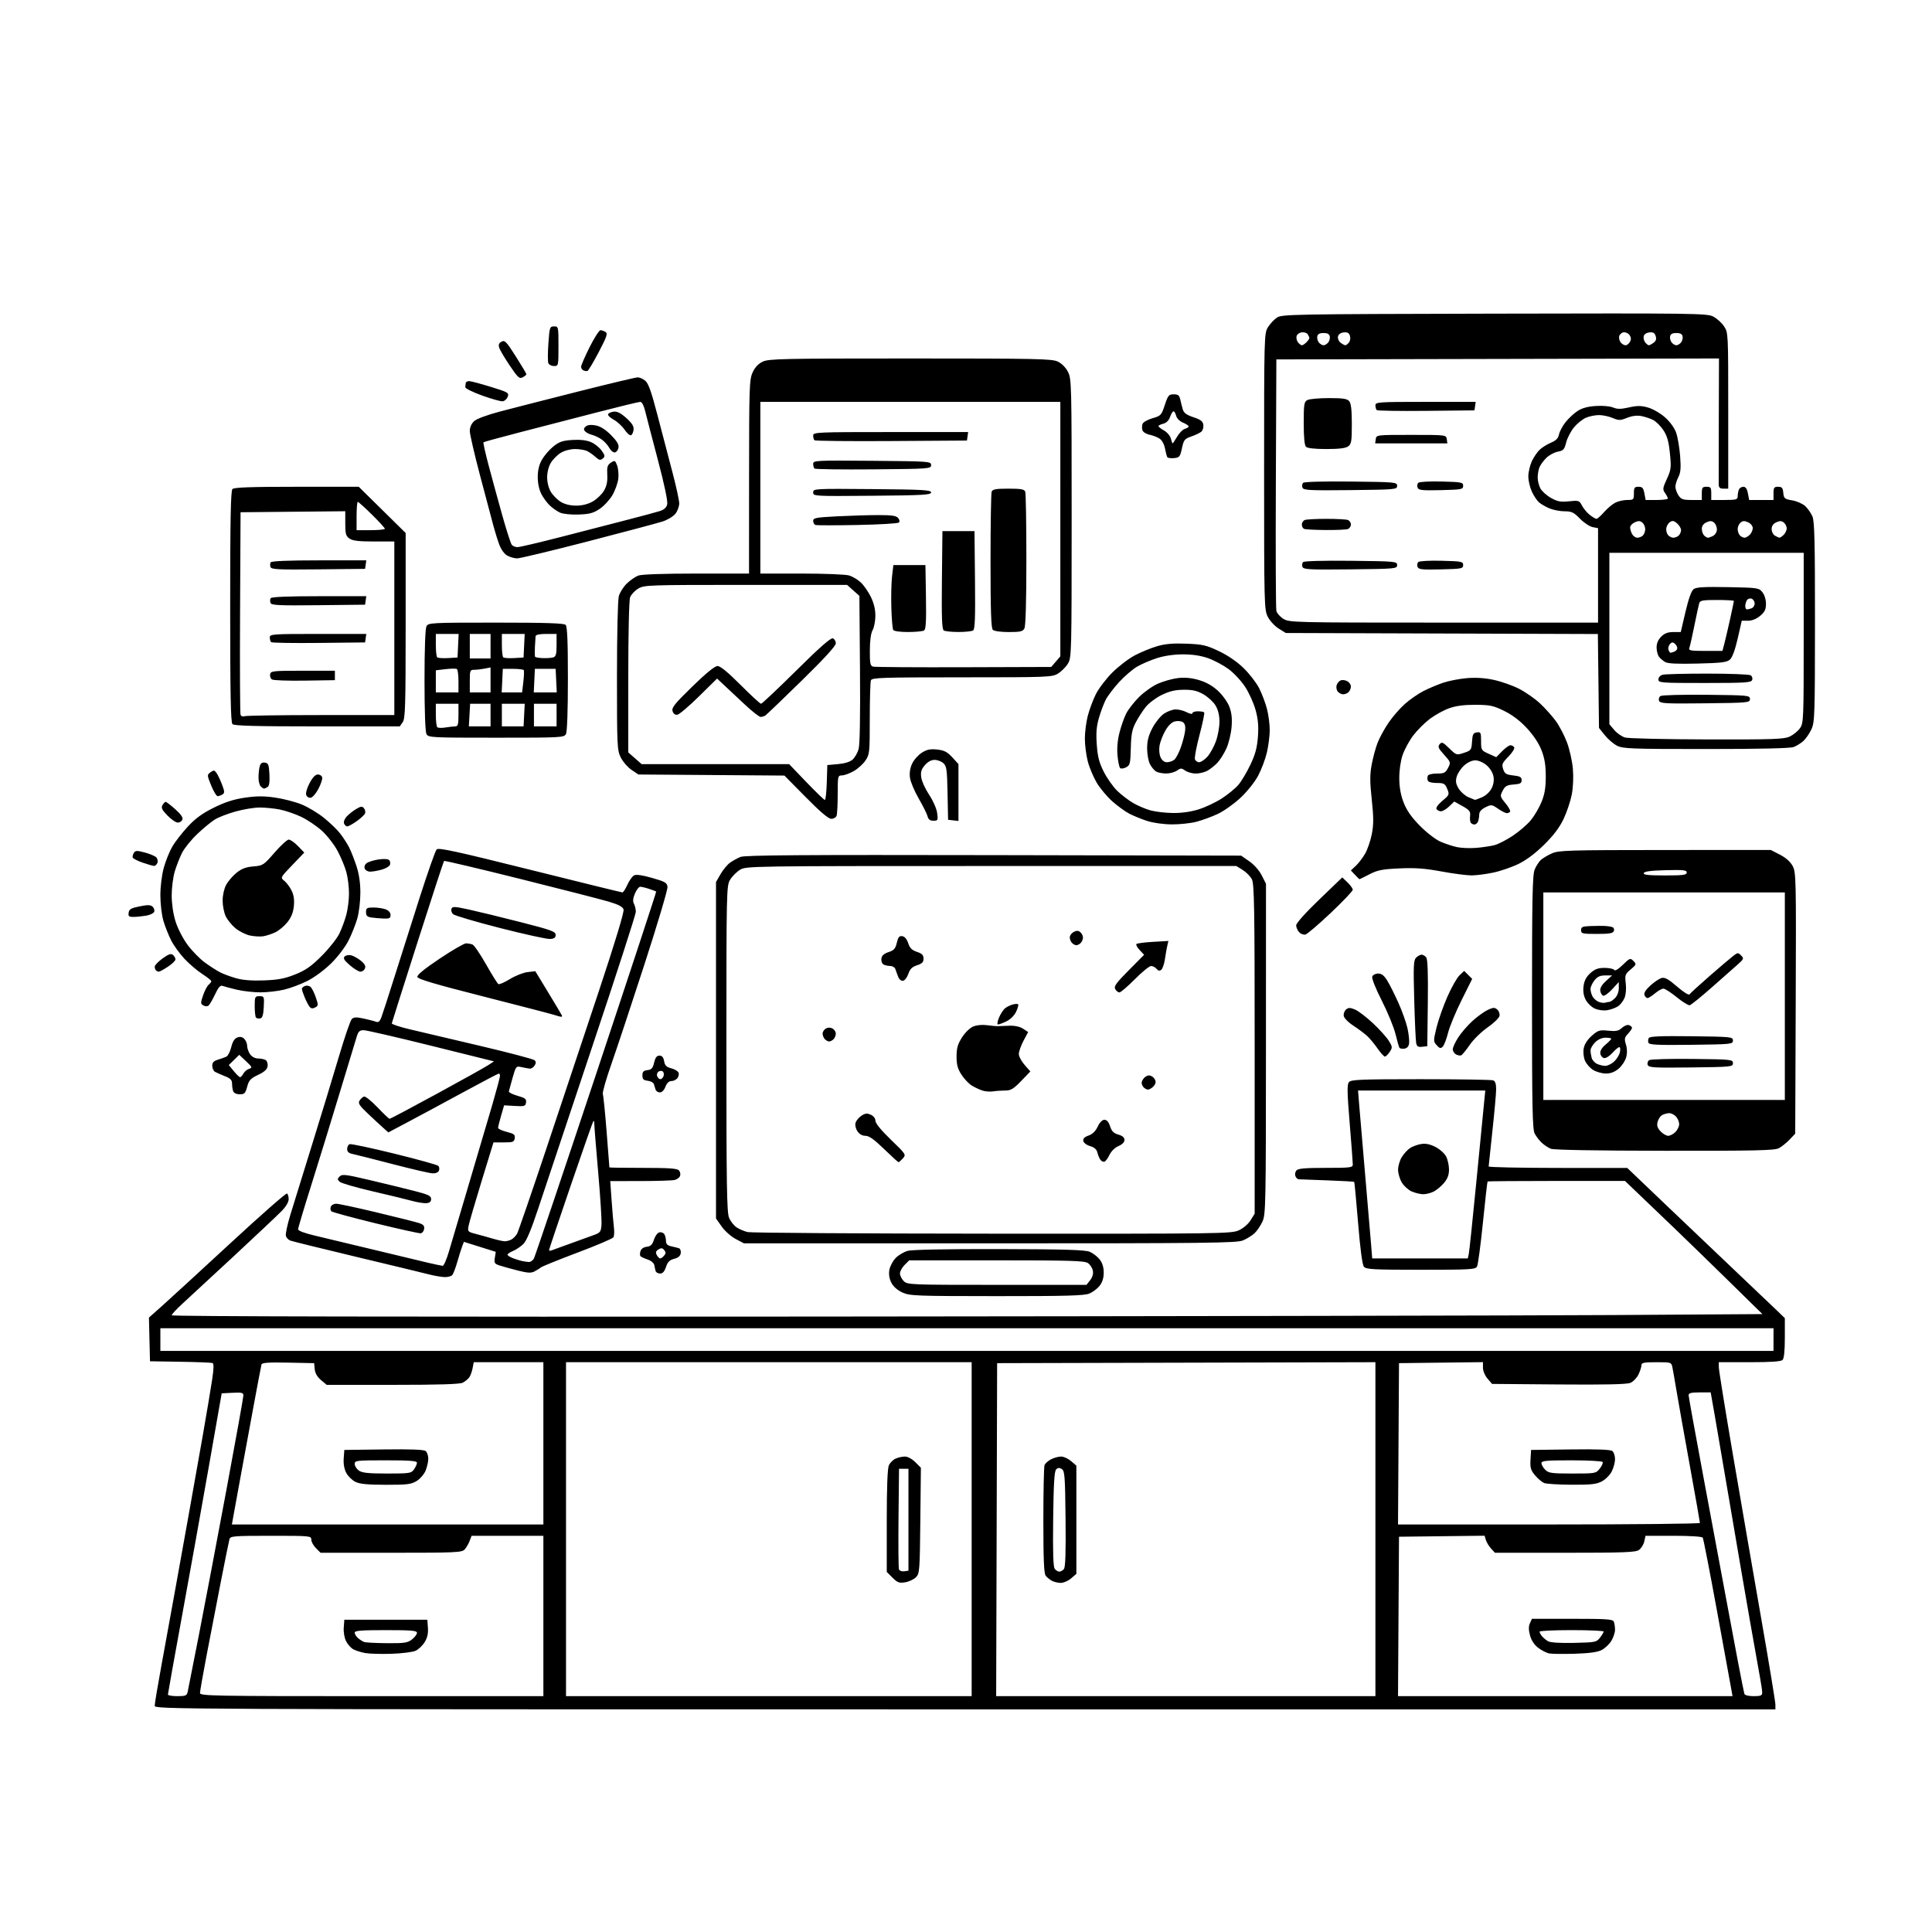 <svg version="1.1" xmlns="http://www.w3.org/2000/svg" xmlns:xlink="http://www.w3.org/1999/xlink" width="1024" height="1024" viewBox="0 0 1024 1024"><path stroke="none" fill="black" fill-rule="evenodd" d="M511.5,906.0C86.118,906.0 82.0,905.981 82.0,904.047C82.0,902.973 83.596,893.41 85.547,882.797C87.499,872.184 90.675,854.725 92.606,844.0C94.537,833.275 97.859,814.825 99.987,803.0C102.116,791.175 105.511,772.05 107.532,760.5C109.553,748.95 111.767,735.748 112.454,731.161C113.353,725.148 113.394,722.71 112.601,722.42C111.995,722.199 104.3,721.902 95.5,721.759L79.5,721.5L79.22,709.922L78.94,698.345L85.857,692.197C89.661,688.816 105.925,673.893 121.999,659.035C138.073,644.177 151.624,632.267 152.112,632.569C152.6,632.871 153.0,634.234 153.0,635.598C153.0,637.115 151.544,639.566 149.25,641.912C147.188,644.021 135.872,654.691 124.105,665.623C112.337,676.555 100.075,687.9 96.855,690.834C93.635,693.768 91.0,696.603 91.0,697.135C91.0,697.757 213.453,697.995 433.75,697.801C622.263,697.636 811.964,697.275 855.309,697.0L934.117,696.5L916.278,679.0C906.466,669.375 893.727,656.988 887.969,651.474C882.211,645.959 873.85,637.955 869.39,633.686L861.279,625.925L825.013,625.922C805.067,625.921 788.611,626.055 788.445,626.222C788.279,626.388 787.168,636.191 785.976,648.006C784.784,659.821 783.386,670.278 782.869,671.244C782.007,672.856 779.57,673.0 753.087,673.0C727.883,673.0 724.078,672.798 722.919,671.402C722.051,670.357 720.98,662.348 719.823,648.262C718.849,636.414 717.92,626.586 717.756,626.423C717.593,626.26 711.169,625.897 703.48,625.616C695.791,625.336 688.986,625.082 688.357,625.053C687.728,625.024 686.933,624.268 686.59,623.373C686.246,622.479 686.478,621.129 687.105,620.373C687.975,619.325 691.652,619.0 702.622,619.0C715.643,619.0 717.001,618.835 717.014,617.25C717.022,616.288 716.278,606.405 715.36,595.289C714.002,578.852 713.929,574.79 714.968,573.539C716.075,572.205 721.139,572.0 753.041,572.0C773.278,572.0 790.548,572.273 791.418,572.607C792.513,573.027 792.994,574.49 792.982,577.357C792.972,579.636 792.08,589.6 791.0,599.5C789.92,609.4 789.028,617.837 789.018,618.25C789.008,618.663 805.538,619.012 825.75,619.027L862.5,619.054L882.0,637.682C892.725,647.927 908.906,663.328 917.958,671.905C927.009,680.482 937.022,690.005 940.208,693.067L946.0,698.634L946.0,709.117C946,715.937 945.581,720.019 944.8,720.8C943.965,721.635 938.644,722.0 927.3,722.0L911.0,722.0L911.0,724.624C911,726.067 914.395,747.104 918.544,771.374C922.693,795.643 929.443,834.716 933.544,858.203C937.645,881.69 941.0,902.052 941.0,903.453L941.0,906.0L511.5,906.0zM93.981,899.0C98.332,899.0 99.025,898.715 99.462,896.75C99.737,895.513 102.425,881.9 105.434,866.5C108.444,851.1 114.977,816.651 119.953,789.946C124.929,763.242 129.0,740.607 129.0,739.646C129.0,738.153 128.169,737.944 123.251,738.2L117.502,738.5L110.829,776.5C107.158,797.4 100.745,833.129 96.577,855.897C92.41,878.666 89.0,897.679 89.0,898.147C89.0,898.616 91.241,899.0 93.981,899.0zM197.0,899.0L288.0,899.0L288.0,856.5L288.0,814.0L268.975,814.0L249.95,814.0L248.906,816.748C248.331,818.26 247.147,820.285 246.275,821.248C244.819,822.858 241.654,823.0 207.3,823.0L169.909,823.0L167.455,820.545C166.105,819.195 165.0,817.17 165.0,816.045C165.0,814.048 164.492,814.0 143.567,814.0C124.014,814.0 122.091,814.153 121.632,815.75C121.355,816.712 119.322,826.725 117.114,838.0C114.906,849.275 111.502,866.872 109.55,877.104C107.597,887.336 106.0,896.448 106.0,897.354C106.0,898.87 113.183,899.0 197.0,899.0zM407.5,899.0L515.0,899.0L515.0,810.5L515.0,722.0L407.5,722.0L300.0,722.0L300.0,810.5L300.0,899.0L407.5,899.0zM628.495,899.0L729.0,899.0L729.0,810.495L729.0,721.99L628.75,722.245L528.5,722.5L528.245,810.75L527.989,899.0L628.495,899.0zM829.62,899.0L918.262,899.0L917.696,895.75C917.385,893.962 913.977,875.287 910.123,854.248C906.269,833.21 902.838,815.547 902.499,814.998C902.133,814.406 895.832,814.0 887.02,814.0L872.159,814.0L871.5,816.999C871.138,818.648 869.877,820.673 868.698,821.499C866.886,822.768 860.828,823.0 829.452,823.0L792.349,823.0L790.289,820.75C789.157,819.513 787.92,817.479 787.542,816.231L786.853,813.963L764.177,814.231L741.5,814.5L741.239,856.75L740.978,899.0L829.62,899.0zM929.469,899.0C933.223,899.0 934.0,898.68 934.0,897.136C934.0,896.112 933.539,892.849 932.975,889.886C932.411,886.924 929.903,872.8 927.401,858.5C924.9,844.2 920.23,816.975 917.024,798.0C913.817,779.025 910.183,757.763 908.946,750.75L906.698,738.0L900.849,738.0C896.408,738.0 895.0,738.349 895.0,739.449C895.0,740.246 898.606,760.159 903.013,783.699C907.42,807.24 912.608,835.05 914.541,845.5C916.474,855.95 919.428,871.7 921.105,880.5C922.781,889.3 924.33,897.062 924.545,897.75C924.783,898.508 926.719,899.0 929.469,899.0zM207.5,876.548C202.0,876.731 195.7,876.546 193.5,876.136C191.3,875.726 188.492,874.839 187.26,874.166C186.029,873.492 184.316,871.579 183.456,869.914C182.551,868.165 182.019,865.118 182.195,862.694L182.5,858.5L204.5,858.5L226.5,858.5L226.809,862.786C227.025,865.771 226.501,868.071 225.084,870.364C223.965,872.175 221.801,874.232 220.275,874.936C218.749,875.64 213.0,876.365 207.5,876.548zM834.629,876.52C828.508,876.71 822.375,876.629 821.0,876.342C819.625,876.054 817.052,874.723 815.281,873.383C813.196,871.804 811.67,869.488 810.947,866.805C810.154,863.857 810.138,861.992 810.895,860.332L811.957,858.0L833.372,858.0C851.976,858.0 854.866,858.208 855.393,859.582C855.727,860.452 855.998,862.364 855.996,863.832C855.994,865.299 855.114,867.941 854.04,869.701C852.967,871.462 850.664,873.639 848.923,874.54C846.708,875.685 842.417,876.28 834.629,876.52zM205.115,870.921C214.411,870.99 216.058,870.742 218.365,868.927C219.814,867.788 221.0,866.213 221.0,865.427C221.0,864.249 218.127,864.0 204.5,864.0C191.345,864.0 188.0,864.273 188.0,865.345C188.0,866.085 188.787,867.376 189.75,868.215C190.713,869.053 192.175,869.987 193.0,870.291C193.825,870.594 199.277,870.878 205.115,870.921zM834.309,870.764C845.58,870.512 846.206,870.386 848.037,868.0C849.092,866.625 849.966,865.163 849.978,864.75C849.99,864.337 842.35,864.0 833.0,864.0C823.65,864.0 816.0,864.364 816.0,864.809C816.0,865.254 816.562,866.323 817.25,867.185C817.938,868.046 819.4,869.264 820.5,869.89C821.765,870.61 826.839,870.931 834.309,870.764zM479.737,838.655C476.6,839.164 475.669,838.823 473.046,836.2L470.0,833.154L470.0,806.124C470.0,788.444 470.384,778.251 471.11,776.657C471.721,775.317 473.317,773.721 474.657,773.11C475.998,772.5 478.233,772.0 479.624,772.0C481.096,772.0 483.395,773.242 485.122,774.968L488.089,777.936L487.795,805.942C487.513,832.679 487.407,834.041 485.44,836.006C484.307,837.138 481.741,838.33 479.737,838.655zM562.194,838.97C560.712,838.953 558.6,838.447 557.5,837.845C556.4,837.244 554.938,836.046 554.25,835.185C553.318,834.016 553.0,826.57 553.0,805.891C553.0,790.641 553.28,777.435 553.621,776.545C553.963,775.654 555.515,774.268 557.072,773.463C558.628,772.658 561.023,772.0 562.395,772.0C563.766,772.0 566.151,773.086 567.694,774.413L570.5,776.827L570.5,805.5L570.5,834.173L567.694,836.587C566.151,837.914 563.676,838.986 562.194,838.97zM479.246,832.82L481.5,832.5L481.5,805.5L481.5,778.5L479.0,778.5L476.5,778.5L476.233,804.484C476.086,818.775 476.196,831.069 476.478,831.804C476.76,832.539 478.006,832.996 479.246,832.82zM561.5,833.0C562.19,833.0 563.268,832.382 563.895,831.627C564.698,830.659 564.956,822.787 564.767,804.985C564.528,782.338 564.321,779.604 562.778,778.631C561.503,777.827 560.723,777.877 559.778,778.821C558.826,779.771 558.424,786.481 558.201,805.136C557.985,823.199 558.228,830.569 559.073,831.588C559.718,832.365 560.81,833.0 561.5,833.0zM205.455,808.0L288.0,808.0L288.0,765.0L288.0,722.0L269.545,722.0L251.091,722.0L250.474,725.25C250.135,727.038 249.328,729.214 248.679,730.087C248.031,730.959 246.517,732.197 245.316,732.837C243.775,733.657 232.825,734.0 208.142,734.0L173.153,734.0L170.137,731.462C168.166,729.804 167.013,727.811 166.811,725.712L166.5,722.5L152.729,722.222C142.216,722.009 138.873,722.246 138.596,723.222C138.396,723.925 136.322,734.85 133.988,747.5C131.653,760.15 128.464,777.475 126.901,786.0C125.338,794.525 123.801,802.962 123.484,804.75L122.909,808.0L205.455,808.0zM820.989,808.0C864.995,808.0 901.0,807.635 901.0,807.189C901.0,806.742 898.557,792.905 895.572,776.439C892.586,759.972 889.432,742.225 888.562,737.0C887.692,731.775 886.724,726.263 886.411,724.75C885.847,722.029 885.756,722.0 877.921,722.0C871.329,722.0 870.0,722.268 870.0,723.599C870.0,724.478 869.293,726.687 868.43,728.507C867.566,730.326 865.632,732.324 864.132,732.945C862.233,733.732 850.681,733.988 826.115,733.788L790.825,733.5L788.412,730.694C787.036,729.094 786.0,726.615 786.0,724.925L786.0,721.962L763.75,722.231L741.5,722.5L741.239,765.25L740.979,808.0L820.989,808.0zM204.5,786.973C194.832,786.959 190.698,786.559 188.372,785.411C186.652,784.563 184.478,782.436 183.542,780.684C182.453,778.646 181.959,775.88 182.17,773.0L182.5,768.5L203.373,768.229C217.925,768.041 224.662,768.305 225.623,769.102C226.38,769.73 227.0,771.554 227.0,773.155C227.0,774.755 226.352,777.615 225.56,779.51C224.768,781.406 222.631,783.864 220.81,784.974C217.933,786.729 215.8,786.99 204.5,786.973zM833.016,786.937C826.132,786.902 819.563,786.494 818.418,786.031C817.274,785.568 815.115,783.737 813.621,781.961C811.311,779.216 810.949,777.968 811.202,773.617L811.5,768.5L832.373,768.229C846.925,768.041 853.662,768.305 854.623,769.102C855.38,769.73 855.999,771.652 855.998,773.372C855.998,775.093 855.21,778.037 854.248,779.915C853.287,781.794 850.932,784.156 849.016,785.165C846.15,786.674 843.307,786.989 833.016,786.937zM205.166,781.0C217.177,781.0 217.973,780.876 219.443,778.777C220.299,777.555 221.0,775.98 221.0,775.277C221.0,774.292 217.223,774.0 204.5,774.0C188.827,774.0 188.0,774.097 188.0,775.943C188.0,777.012 189,778.587 190.223,779.443C191.951,780.654 195.271,781.0 205.166,781.0zM833.427,781.0C845.641,781.0 845.89,780.955 847.914,778.382C849.046,776.943 849.727,775.368 849.427,774.882C849.127,774.397 841.709,774.0 832.941,774.0C819.438,774.0 817.0,774.229 817.0,775.5C817.0,776.325 817.9,777.9 819.0,779.0C820.785,780.785 822.333,781.0 833.427,781.0zM512.5,716.0L940.0,716.0L940.0,710.0L940.0,704.0L512.5,704.0L85.0,704.0L85.0,710.0L85.0,716.0L512.5,716.0zM528.282,686.978C485.47,686.958 482.229,686.833 478.316,685.057C475.699,683.868 473.507,681.947 472.461,679.924C471.367,677.809 470.985,675.479 471.357,673.189C471.669,671.263 473.158,668.401 474.665,666.828C476.172,665.255 479.097,663.512 481.166,662.955C483.469,662.335 502.273,661.981 529.665,662.042C564.066,662.119 575.127,662.444 577.534,663.45C579.256,664.169 581.64,665.998 582.832,667.514C584.28,669.354 585.0,671.675 585.0,674.5C585.0,677.325 584.28,679.646 582.832,681.486C581.64,683.002 579.179,684.863 577.364,685.621C574.72,686.726 564.965,686.996 528.282,686.978zM528.427,681.0L575.855,681.0L577.795,678.533C579.026,676.969 579.556,675.13 579.246,673.505C578.976,672.095 577.811,670.28 576.655,669.471C574.88,668.228 567.386,668.0 528.232,668.0L481.909,668.0L479.455,670.455C478.105,671.805 477.0,673.83 477.0,674.955C477.0,676.08 477.9,677.9 479.0,679.0C480.944,680.944 482.333,681.0 528.427,681.0zM235.628,676.889C233.907,676.829 230.25,676.198 227.5,675.489C224.75,674.779 207.425,670.598 189.0,666.196C170.575,661.795 154.73,657.884 153.788,657.505C152.847,657.125 151.831,656.042 151.53,655.096C151.23,654.15 152.284,649.129 153.873,643.938C155.461,638.747 160.676,621.9 165.461,606.5C170.247,591.1 176.62,570.175 179.623,560.0C182.627,549.825 185.692,540.89 186.434,540.144C187.5,539.073 188.806,539.007 192.644,539.83C195.317,540.404 198.285,541.172 199.238,541.538C200.527,542.033 201.257,541.471 202.081,539.352C202.691,537.783 205.807,528.175 209.005,518.0C212.204,507.825 218.279,488.7 222.506,475.5C226.733,462.3 230.745,450.92 231.421,450.211C232.419,449.164 241.722,451.186 280.884,460.961C307.413,467.582 329.473,473 329.907,473C330.341,473 331.52,471.173 332.527,468.939C333.535,466.706 335.121,464.47 336.053,463.972C337.187,463.365 340.353,463.809 345.624,465.315C352.545,467.293 353.536,467.868 353.794,470.054C353.956,471.422 348.466,489.881 341.593,511.074C334.721,532.267 326.816,556.095 324.026,564.024C321.237,571.953 319.205,579.091 319.51,579.887C319.816,580.683 320.723,589.697 321.526,599.917C322.329,610.138 322.99,618.612 322.993,618.75C322.997,618.888 331.045,619.0 340.878,619.0C354.815,619.0 359.006,619.303 359.895,620.373C360.522,621.129 360.771,622.434 360.448,623.275C360.126,624.115 358.88,625.066 357.681,625.388C356.481,625.709 348.288,625.979 339.473,625.986L323.446,626.0L324.164,636.25C324.558,641.888 325.11,648.31 325.39,650.522C325.67,652.735 325.552,655.106 325.128,655.792C324.704,656.478 316.195,660.11 306.22,663.863C296.244,667.616 287.501,671.148 286.791,671.711C286.081,672.274 284.492,673.258 283.26,673.897C281.504,674.808 279.666,674.718 274.76,673.481C271.317,672.612 266.987,671.422 265.138,670.836C262.084,669.868 261.821,669.483 262.277,666.635L262.778,663.5L254.327,660.849L245.875,658.198L244.976,660.564C244.481,661.865 243.33,665.532 242.418,668.714C241.505,671.896 240.308,675.062 239.757,675.75C239.206,676.438 237.348,676.95 235.628,676.889zM349.891,675.0C348.816,675.0 347.753,674.438 347.527,673.75C347.302,673.062 346.978,671.64 346.809,670.589C346.63,669.48 345.165,668.22 343.322,667.589C341.574,666.99 339.845,666.196 339.48,665.825C339.116,665.454 339.105,664.245 339.456,663.137C339.848,661.904 341.142,661.003 342.798,660.812C344.889,660.571 345.755,659.708 346.629,657.0C347.251,655.07 348.544,653.344 349.509,653.152C350.472,652.96 351.645,653.41 352.115,654.152C352.585,654.893 352.976,656.504 352.985,657.731C352.996,659.346 353.759,660.128 355.75,660.564C357.262,660.896 359.094,661.352 359.82,661.579C360.546,661.806 360.996,662.979 360.82,664.186C360.6,665.694 359.505,666.638 357.324,667.2C354.893,667.827 353.879,668.837 352.997,671.509C352.204,673.913 351.236,675.0 349.891,675.0zM234.604,670.912C235.212,670.96 236.722,667.513 237.96,663.25C239.199,658.987 243.963,642.9 248.546,627.5C253.13,612.1 258.709,593.2 260.944,585.5C263.18,577.8 265.007,570.938 265.004,570.25C265.002,569.562 264.727,569.0 264.393,569.0C264.059,569.0 255.622,573.435 245.643,578.855C235.664,584.275 222.626,591.294 216.669,594.453L205.838,600.196L203.192,597.848C201.737,596.557 198.061,593.149 195.023,590.276C190.441,585.943 189.682,584.761 190.571,583.336C191.161,582.392 192.222,581.426 192.931,581.19C193.639,580.954 196.839,583.514 200.042,586.88C203.245,590.246 206.157,593.0 206.514,593.0C206.871,593.0 218.038,587.079 231.331,579.843C244.624,572.606 256.924,565.753 258.664,564.614L261.828,562.543L228.664,554.306C210.424,549.776 194.297,546.054 192.828,546.035C190.676,546.007 189.955,546.634 189.131,549.25C188.567,551.038 184.438,564.65 179.956,579.5C175.473,594.35 168.699,616.351 164.902,628.391C161.106,640.43 158.0,650.855 158.0,651.557C158.0,652.345 161.543,653.66 167.25,654.991C172.338,656.177 186.4,659.546 198.5,662.476C210.6,665.407 223.425,668.484 227.0,669.314C230.575,670.144 233.997,670.863 234.604,670.912zM280.215,668.884C281.158,668.948 282.41,668.103 282.996,667.007C283.583,665.911 298.47,621.758 316.079,568.888C333.688,516.019 347.961,472.657 347.797,472.529C347.634,472.401 345.97,471.78 344.101,471.148C342.231,470.517 340.1,470.0 339.364,470.0C338.629,470.0 337.352,471.616 336.527,473.59C335.469,476.121 335.318,477.725 336.013,479.025C336.556,480.039 337.0,481.958 337.0,483.289C337.0,484.62 326.623,516.712 313.941,554.604C301.258,592.497 288.411,630.998 285.393,640.162C281.657,651.501 279.112,657.615 277.426,659.301C276.064,660.664 273.61,662.333 271.974,663.011C270.338,663.688 269.0,664.583 269.0,665.0C269.0,665.417 270.238,666.237 271.75,666.823C273.262,667.408 275.4,668.086 276.5,668.328C277.6,668.57 279.272,668.82 280.215,668.884zM349.913,667.0C350.376,667.0 351.315,666.325 352.0,665.5C352.974,664.326 352.982,663.684 352.037,662.545C351.09,661.403 350.432,661.338 348.985,662.242C347.588,663.114 347.374,663.831 348.105,665.197C348.636,666.189 349.449,667.0 349.913,667.0zM752.629,667.0L777.962,667.0L778.468,664.75C778.747,663.513 780.554,646.3 782.485,626.5C784.415,606.7 786.273,587.688 786.614,584.25L787.233,578.0L753.512,578.0L719.792,578.0L720.415,585.75C720.757,590.013 722.166,606.55 723.545,622.5C724.924,638.45 726.332,654.987 726.674,659.25L727.296,667.0L752.629,667.0zM292.25,662.756C292.938,662.503 297.55,660.83 302.5,659.038C307.45,657.245 313.075,655.206 315.0,654.506C318.141,653.365 318.532,652.809 318.809,649.094C318.978,646.817 318.191,634.379 317.059,621.453C315.926,608.527 315.0,596.988 315.0,595.809C315.0,594.631 314.78,593.886 314.512,594.155C314.244,594.423 308.844,609.794 302.512,628.314C296.18,646.833 291.0,662.261 291.0,662.599C291.0,662.937 291.562,663.008 292.25,662.756zM524.689,659.0L394.315,659.0L389.907,656.673C387.483,655.394 384.15,652.43 382.5,650.087L379.5,645.828L379.5,556.664L379.5,467.5L381.884,463.339C383.196,461.05 385.446,458.325 386.884,457.284C388.323,456.242 390.85,454.845 392.5,454.179C394.807,453.248 425.798,453.029 526.664,453.234L657.828,453.5L662.164,456.513C664.699,458.275 667.435,461.375 668.75,463.975L671.0,468.424L670.978,555.962C670.957,638.93 670.86,643.709 669.11,647.5C668.095,649.7 666.186,652.491 664.868,653.702C663.551,654.914 660.806,656.601 658.768,657.452C655.489,658.822 640.103,659.0 524.689,659.0zM267.316,657.896C268.314,657.953 269.992,657.54 271.043,656.977C272.094,656.414 273.471,654.989 274.102,653.81C274.733,652.631 281.654,632.504 289.483,609.083C297.311,585.662 309.886,547.94 317.427,525.255C326.01,499.436 330.903,483.269 330.509,482.029C330.06,480.615 327.851,479.445 322.778,477.934C318.871,476.77 297.701,471.331 275.733,465.847C253.765,460.362 235.594,456.073 235.352,456.315C235.11,456.557 228.817,475.823 221.369,499.127C213.92,522.432 207.752,541.897 207.663,542.382C207.573,542.867 211.775,544.273 217.0,545.507C222.225,546.741 239.047,550.701 254.382,554.307C269.717,557.913 282.757,561.357 283.359,561.959C284.154,562.754 284.148,563.529 283.339,564.778C282.725,565.725 281.61,566.452 280.862,566.394C280.113,566.335 278.148,565.986 276.495,565.618C273.527,564.957 273.467,565.027 271.692,571.224C270.704,574.676 269.806,577.935 269.698,578.467C269.589,578.998 271.664,580.044 274.31,580.792C278.356,581.934 279.07,582.495 278.81,584.325C278.527,586.312 278.01,586.472 272.844,586.172L267.187,585.845L265.594,591.326C264.717,594.341 264.0,597.248 264.0,597.785C264.0,598.323 266.054,599.28 268.566,599.912C272.443,600.889 273.083,601.396 272.816,603.281C272.534,605.264 271.919,605.5 267.028,605.5L261.555,605.5L255.266,626.0C251.807,637.275 248.703,647.931 248.369,649.679C247.783,652.745 247.917,652.899 252.131,653.989C254.534,654.61 258.525,655.72 261.0,656.455C263.475,657.19 266.317,657.839 267.316,657.896zM223.0,653.67C222.175,653.774 211.375,651.386 199.0,648.363C186.625,645.339 176.103,642.476 175.617,642C175.132,641.524 175.005,640.429 175.336,639.567C175.667,638.705 176.95,638.0 178.188,638.0C179.426,638.0 189.002,640.052 199.469,642.561C209.936,645.069 219.988,647.587 221.807,648.157C224.377,648.962 225.045,649.67 224.807,651.336C224.638,652.515 223.825,653.565 223.0,653.67zM526.0,653.876C647.286,653.953 652.669,653.879 656.595,652.096C658.973,651.016 661.595,648.774 662.845,646.75L665.0,643.264L665.0,556.082C665.0,481.18 664.792,468.499 663.524,466.047C662.713,464.477 660.522,462.25 658.656,461.097L655.264,459.0L525.382,459.004C397.544,459.007 395.449,459.039 392.241,460.995C390.448,462.088 388.088,464.448 386.995,466.241C385.052,469.426 385.007,471.45 385.004,555.782C385.001,627.96 385.232,642.618 386.416,645.454C387.196,647.319 389.007,649.614 390.442,650.554C391.876,651.494 394.501,652.608 396.275,653.029C398.049,653.45 456.425,653.831 526.0,653.876zM226.0,637.704C224.625,637.816 221.25,637.282 218.5,636.518C215.75,635.753 206.3,633.464 197.5,631.431C188.7,629.398 180.841,627.119 180.036,626.367C178.75,625.167 178.751,624.82 180.045,623.527C181.343,622.229 183.244,622.461 196.009,625.477C203.979,627.36 214.55,629.935 219.5,631.2C227.067,633.134 228.5,633.819 228.5,635.5C228.5,636.912 227.765,637.56 226.0,637.704zM754.3,632.961C752.76,632.939 750.046,632.29 748.27,631.517C746.493,630.745 744.132,628.625 743.023,626.807C741.915,624.988 741.007,621.925 741.007,620.0C741.007,618.075 741.884,615.062 742.956,613.304C744.028,611.547 746.003,609.389 747.346,608.509C748.69,607.629 751.337,606.657 753.23,606.35C755.631,605.96 757.923,606.43 760.815,607.906C763.094,609.068 765.643,611.343 766.479,612.96C767.316,614.577 768.0,617.689 768.0,619.874C768.0,622.701 767.245,624.744 765.381,626.959C763.94,628.671 761.488,630.731 759.931,631.536C758.373,632.341 755.839,632.982 754.3,632.961zM229.281,621.899C227.752,621.843 218.175,619.627 208.0,616.974C197.825,614.321 188.262,611.903 186.75,611.601C184.82,611.214 184.0,610.437 184.0,608.994C184.0,607.863 184.586,606.712 185.302,606.438C186.018,606.163 196.675,608.419 208.985,611.452C221.294,614.484 231.793,617.393 232.316,617.916C232.838,618.438 232.995,619.571 232.664,620.433C232.302,621.376 230.956,621.96 229.281,621.899zM476.238,616.0C475.99,616.0 472.538,612.85 468.568,609.0C463.317,603.909 460.626,602.0 458.697,602.0C456.987,602.0 455.476,601.13 454.44,599.549C453.483,598.089 453.1,596.259 453.493,595.022C453.855,593.881 455.261,592.22 456.617,591.332C458.581,590.044 459.582,589.944 461.541,590.837C463.016,591.509 464.0,592.797 464.0,594.056C464.0,595.374 467.046,599.097 472.178,604.053C480.224,611.822 480.326,611.982 478.523,613.975C477.515,615.089 476.487,616.0 476.238,616.0zM585.4,615.711C584.795,615.906 583.845,615.489 583.288,614.783C582.731,614.077 582.005,612.36 581.673,610.967C581.253,609.202 580.075,608.14 577.787,607.467C575.935,606.921 574.36,605.726 574.174,604.725C573.945,603.493 574.798,602.618 576.968,601.861C579.035,601.141 580.67,599.543 581.804,597.136C582.87,594.871 584.217,593.5 585.377,593.5C586.616,593.5 587.616,594.658 588.369,596.966C589.229,599.603 590.278,600.655 592.75,601.361C594.953,601.99 596.0,602.902 596.0,604.193C596.0,605.384 594.813,606.596 592.832,607.429C590.983,608.206 589.004,610.134 588.082,612.058C587.212,613.871 586.005,615.515 585.4,615.711zM882.3,609.937C846.389,609.897 823.553,609.496 822.001,608.877C820.626,608.328 818.446,606.894 817.155,605.69C815.865,604.485 814.178,602.285 813.405,600.8C812.239,598.559 812.0,586.703 812.0,531.172C812.0,475.675 812.242,463.665 813.417,460.852C814.197,458.986 815.676,456.698 816.704,455.768C817.732,454.837 820.357,453.282 822.537,452.312C826.169,450.695 831.186,450.545 882.527,450.524L938.553,450.5L943.409,453.0C946.527,454.605 948.938,456.752 950.147,459.0C951.946,462.345 952.018,465.562 951.765,531.685L951.5,600.869L948.5,604.024C946.85,605.759 944.285,607.813 942.8,608.589C940.562,609.758 930.2,609.989 882.3,609.937zM884.174,602.0C885.178,602.0 886.9,601.1 888.0,600.0C889.1,598.9 890.0,597.023 890.0,595.829C890.0,594.635 889.255,592.835 888.345,591.829C887.435,590.823 885.83,590.0 884.779,590.0C883.728,590.0 882.05,590.438 881.049,590.974C880.049,591.509 878.93,593.143 878.563,594.604C878.065,596.59 878.459,597.859 880.123,599.63C881.347,600.934 883.17,602.0 884.174,602.0zM882.0,583.0L946.0,583.0L946.0,528.0L946.0,473.0L882.0,473.0L818.0,473.0L818.0,528.0L818.0,583.0L882.0,583.0zM127.068,580.0C125.388,580.0 123.964,579.349 123.607,578.418C123.273,577.548 123.0,575.725 123.0,574.367C123.0,572.442 122.173,571.573 119.25,570.425C117.188,569.614 114.825,568.576 114.0,568.117C113.175,567.658 112.5,566.217 112.5,564.915C112.5,563.15 113.263,562.322 115.5,561.657C117.15,561.167 119.175,560.438 120.0,560.037C120.825,559.636 121.978,557.367 122.563,554.995C123.282,552.077 124.324,550.424 125.784,549.884C127.256,549.34 128.429,549.572 129.471,550.614C130.312,551.455 131.0,553.136 131.0,554.349C131.0,555.562 131.701,557.555 132.557,558.777C133.503,560.128 135.17,561.006 136.807,561.015C138.288,561.024 140.102,561.412 140.837,561.878C141.573,562.345 142.023,563.795 141.837,565.102C141.596,566.805 140.166,568.111 136.797,569.707C132.81,571.596 131.929,572.55 131.009,575.968C130.062,579.482 129.556,580.0 127.068,580.0zM349.749,579.0C348.753,579.0 347.726,578.325 347.469,577.5C347.211,576.675 346.802,575.357 346.559,574.572C346.317,573.787 344.854,572.999 343.309,572.822C341.065,572.565 340.5,571.997 340.5,570.0C340.5,568.036 341.071,567.434 343.164,567.192C345.318,566.943 345.996,566.175 346.702,563.192C347.34,560.495 348.101,559.5 349.528,559.5C350.906,559.5 351.63,560.364 351.99,562.437C352.391,564.744 353.207,565.556 355.797,566.227C357.61,566.697 359.348,567.744 359.659,568.554C359.97,569.363 359.668,570.695 358.989,571.513C358.311,572.331 356.871,573.0 355.791,573.0C354.526,573.0 353.423,574.069 352.694,576.0C352.01,577.813 350.845,579.0 349.749,579.0zM526.375,578.45C524.794,578.698 522.304,578.523 520.843,578.062C519.381,577.6 516.855,576.436 515.228,575.476C513.602,574.515 511.085,571.9 509.636,569.664C507.585,566.502 507.0,564.355 507.0,559.996C507.0,555.545 507.59,553.461 509.866,549.873C511.511,547.279 514.053,544.807 515.834,544.069C517.694,543.298 520.65,543.021 523.218,543.376C525.573,543.702 528.175,543.931 529.0,543.886C529.825,543.84 532.546,543.735 535.047,543.653C537.912,543.56 540.584,544.153 542.267,545.256L544.94,547.007L542.47,551.652C541.112,554.207 540.0,557.34 540.0,558.614C540.0,559.888 541.375,562.497 543.056,564.411L546.111,567.891L541.24,572.945C537.179,577.159 535.775,578.0 532.809,578.0C530.851,578.0 527.956,578.203 526.375,578.45zM610.438,576.625C608.729,577.76 608.067,577.769 606.579,576.681C605.591,575.959 604.944,574.546 605.141,573.541C605.339,572.536 606.288,571.218 607.25,570.612C608.525,569.809 609.475,569.81 610.75,570.614C611.712,571.221 612.5,572.514 612.5,573.487C612.5,574.46 611.572,575.872 610.438,576.625zM350.0,572.0C350.585,572.0 351.333,571.295 351.664,570.433C351.995,569.571 351.865,568.465 351.374,567.974C350.873,567.473 349.877,567.458 349.096,567.941C348.333,568.412 347.985,569.519 348.323,570.399C348.661,571.28 349.415,572.0 350.0,572.0zM127.215,570.928C127.608,570.968 128.395,570.13 128.964,569.068C129.533,568.005 130.898,566.85 131.999,566.5C133.84,565.916 133.711,565.594 130.399,562.469L126.798,559.073L124.031,561.787L121.264,564.5L123.882,567.678C125.322,569.426 126.822,570.888 127.215,570.928zM851.173,568.996C849.153,568.994 846.114,568.147 844.42,567.115C842.726,566.082 840.762,563.841 840.056,562.135C839.301,560.312 839.037,557.615 839.417,555.593C839.827,553.403 841.381,550.994 843.693,548.965C847.008,546.054 847.767,545.821 852.412,546.287C856.584,546.706 857.896,546.433 859.699,544.772C860.925,543.644 862.585,543.01 863.449,543.342C864.302,543.669 865.0,544.317 865.0,544.78C865.0,545.244 864.039,546.655 862.864,547.915C861.014,549.902 860.868,550.665 861.777,553.626C862.463,555.86 862.5,558.228 861.884,560.458C861.366,562.335 859.57,565.025 857.894,566.436C855.83,568.172 853.661,568.999 851.173,568.996zM896.226,565.769C876.459,566.008 873.882,565.856 873.33,564.418C872.985,563.519 873.329,562.4 874.104,561.903C874.872,561.411 885.175,561.119 897.0,561.254C917.751,561.491 918.5,561.57 918.5,563.5C918.5,565.432 917.744,565.509 896.226,565.769zM850.694,564.932C851.901,564.97 854.022,563.987 855.407,562.75C856.792,561.513 858.215,559.263 858.571,557.75C858.926,556.237 858.793,555.0 858.274,555.0C857.755,555.0 856.103,556.378 854.603,558.061C853.103,559.745 851.116,560.978 850.188,560.801C849.259,560.624 848.364,559.531 848.198,558.373C848.003,557.01 848.975,555.358 850.948,553.697C852.627,552.285 854.0,550.875 854.0,550.565C854.0,550.254 852.63,550.0 850.955,550.0C849.054,550.0 846.986,550.923 845.455,552.455C844.105,553.805 843.006,555.717 843.014,556.705C843.021,557.692 843.285,559.461 843.6,560.636C843.916,561.811 845.147,563.243 846.337,563.818C847.527,564.394 849.487,564.895 850.694,564.932zM734.025,560.0C733.514,560.0 731.772,558.087 730.154,555.75C728.536,553.413 726.068,550.436 724.67,549.136C723.272,547.835 719.962,545.356 717.314,543.626C714.554,541.823 712.373,539.594 712.202,538.403C712.038,537.26 712.6,535.747 713.451,535.041C714.712,533.994 715.585,534 718.166,535.069C719.909,535.791 724.173,539.036 727.642,542.281C731.111,545.527 734.905,549.728 736.072,551.617C738.065,554.841 738.096,555.205 736.575,557.526C735.683,558.887 734.536,560.0 734.025,560.0zM774.44,559.348C773.856,559.592 772.619,559.366 771.69,558.846C770.76,558.326 770.0,557.111 770.0,556.146C770.0,555.181 771.277,552.391 772.838,549.946C774.399,547.501 777.77,543.582 780.328,541.239C782.887,538.895 786.538,536.234 788.442,535.326C791.337,533.946 792.165,533.892 793.5,535C794.378,535.729 794.962,537.23 794.798,538.336C794.63,539.472 791.887,542.163 788.5,544.518C785.181,546.825 780.936,550.971 779.0,553.796C777.075,556.605 775.023,559.104 774.44,559.348zM744.344,555.807C743.159,555.976 741.971,555.751 741.705,555.307C741.439,554.863 740.504,551.575 739.629,548.0C738.753,544.425 735.488,536.483 732.372,530.352C729.039,523.793 726.961,518.545 727.322,517.602C727.661,516.719 729.068,516.0 730.456,516.0C732.29,516.0 733.603,517.02 735.284,519.75C736.554,521.812 739.209,527.1 741.184,531.5C743.158,535.9 745.321,541.975 745.99,545.0C746.658,548.025 747.047,551.625 746.853,553.0C746.619,554.656 745.772,555.604 744.344,555.807zM764.682,554.747C763.595,555.834 763.042,555.704 761.498,553.998C759.695,552.006 759.69,551.679 761.355,544.744C762.304,540.79 764.887,533.435 767.095,528.4C769.304,523.365 772.222,518.201 773.58,516.925L776.049,514.605L778.166,516.722L780.283,518.838L774.632,530.169C771.524,536.401 768.31,544.185 767.489,547.466C766.669,550.747 765.405,554.023 764.682,554.747zM753.785,554.813C751.625,555.062 750.973,554.653 750.599,552.813C750.339,551.541 749.874,541.195 749.563,529.822C749.073,511.854 749.206,508.937 750.571,507.572C751.436,506.707 752.731,506.0 753.449,506.0C754.167,506.0 755.269,506.619 755.897,507.375C756.697,508.34 756.958,515.593 756.769,531.625L756.5,554.5L753.785,554.813zM896.364,553.769C878.441,553.986 874.129,553.779 873.707,552.678C873.42,551.93 873.513,550.788 873.914,550.139C874.446,549.278 880.555,549.033 896.571,549.23C917.743,549.491 918.5,549.569 918.5,551.5C918.5,553.432 917.744,553.509 896.364,553.769zM439.5,552.0C438.895,552.0 437.86,551.46 437.2,550.8C436.54,550.14 436.0,548.812 436.0,547.85C436.0,546.887 436.776,545.665 437.724,545.134C438.818,544.522 440.098,544.517 441.224,545.12C442.201,545.643 443.0,546.865 443.0,547.835C443.0,548.806 442.46,550.14 441.8,550.8C441.14,551.46 440.105,552.0 439.5,552.0zM528.953,543.0C528.413,543.0 528.657,541.363 529.497,539.352C530.335,537.346 531.804,535.1 532.761,534.36C533.717,533.62 535.533,532.732 536.797,532.387C538.06,532.042 539.336,532.002 539.632,532.299C539.928,532.595 539.442,534.373 538.552,536.25C537.585,538.288 535.523,540.334 533.432,541.331C531.507,542.249 529.491,543.0 528.953,543.0zM137.951,539.775C137.099,539.937 136.087,539.754 135.701,539.368C135.316,538.982 135.0,536.267 135.0,533.333C135.0,528.283 135.135,528.0 137.55,528.0C140.022,528.0 140.091,528.176 139.8,533.74C139.579,537.967 139.092,539.558 137.951,539.775zM297.333,538.914C296.875,538.867 295.15,538.39 293.5,537.855C291.85,537.32 274.975,532.934 256.0,528.109C230.318,521.577 221.423,518.936 221.198,517.777C220.998,516.746 224.994,513.477 233.019,508.109C239.687,503.649 245.973,500.0 246.989,500.0C248.005,500.0 249.551,500.274 250.423,500.609C251.296,500.944 254.533,505.673 257.616,511.118C260.699,516.564 263.632,521.272 264.133,521.582C264.634,521.892 267.396,520.696 270.272,518.924C273.147,517.153 277.353,515.493 279.617,515.237L283.734,514.77L290.617,526.11C294.403,532.346 297.65,537.798 297.833,538.225C298.017,538.651 297.792,538.961 297.333,538.914zM851.896,535.422C849.908,535.754 847.179,535.4 845.315,534.57C843.563,533.789 841.376,531.694 840.455,529.913C839.317,527.712 838.956,525.365 839.328,522.587C839.714,519.713 840.79,517.684 842.954,515.75C845.329,513.628 847.042,513.0 850.457,513.0C852.891,513.0 855.185,513.491 855.556,514.091C855.974,514.768 857.706,513.74 860.121,511.382C863.834,507.757 864.091,507.664 865.756,509.347C867.417,511.026 867.347,511.24 864.308,513.805C861.338,516.313 861.156,516.828 861.686,521.233C862.023,524.032 861.754,527.18 861.027,528.935C860.351,530.567 858.784,532.567 857.545,533.379C856.306,534.19 853.764,535.11 851.896,535.422zM167.044,533.977C165.745,534.672 164.894,534.577 164.126,533.652C163.53,532.934 162.358,530.708 161.521,528.705C160.685,526.703 160.0,524.648 160.0,524.139C160.0,523.63 160.732,522.933 161.627,522.59C162.521,522.246 163.839,522.451 164.554,523.045C165.269,523.638 166.534,526.12 167.366,528.56C168.779,532.709 168.759,533.059 167.044,533.977zM110.554,532.956C109.921,533.48 108.79,533.462 107.805,532.911C106.272,532.053 106.258,531.6 107.638,527.549C108.467,525.115 109.788,522.591 110.573,521.94C111.358,521.288 112.0,520.436 112.0,520.046C112.0,519.656 109.83,517.931 107.178,516.212C104.525,514.493 100.288,510.877 97.762,508.176C95.235,505.475 92.056,501.068 90.696,498.383C89.336,495.697 87.498,491.056 86.612,488.068C85.71,485.03 85.0,479.073 85.0,474.547C85.0,469.777 85.751,463.747 86.83,459.856C87.837,456.225 89.873,451.186 91.354,448.658C92.836,446.131 96.52,441.392 99.543,438.127C103.592,433.754 107.218,431.112 113.325,428.087C119.306,425.124 123.893,423.649 129.806,422.787C136.055,421.876 139.872,421.866 145.887,422.742C150.224,423.374 156.508,425.003 159.85,426.361C163.192,427.719 168.53,430.928 171.713,433.492C174.896,436.056 178.775,439.807 180.333,441.827C181.891,443.847 183.982,447.078 184.979,449.007C185.977,450.935 187.739,455.397 188.896,458.922C190.319,463.256 191.0,467.897 191.0,473.261C191,477.623 190.267,483.736 189.371,486.846C188.475,489.956 186.395,495.185 184.748,498.466C183.056,501.837 179.088,507.074 175.627,510.506C172.131,513.972 166.73,517.984 163.05,519.848C159.502,521.646 153.877,523.759 150.55,524.544C147.222,525.328 141.575,525.97 138.0,525.97C134.425,525.97 128.8,525.332 125.5,524.553C122.2,523.773 118.797,522.864 117.937,522.532C116.79,522.09 115.744,523.277 114.002,526.997C112.696,529.783 111.145,532.465 110.554,532.956zM895.594,532.795C894.879,532.957 891.783,531.045 888.714,528.545C885.646,526.045 882.464,524.0 881.644,524.0C880.824,524.0 878.816,525.125 877.182,526.5C875.548,527.875 873.762,529.0 873.213,529.0C872.663,529.0 871.937,528.277 871.598,527.394C871.188,526.327 872.241,524.633 874.731,522.352C876.794,520.463 879.494,518.663 880.732,518.352C882.45,517.921 884.387,519.004 888.913,522.925C892.287,525.847 895.116,527.621 895.475,527.04C895.823,526.477 900.636,522.076 906.171,517.259C911.706,512.441 917.341,507.65 918.693,506.611C921.004,504.836 921.252,504.825 922.826,506.419C924.394,508.007 924.272,508.317 920.904,511.307C918.925,513.063 912.714,518.55 907.101,523.5C901.487,528.45 896.309,532.633 895.594,532.795zM850.832,531.437C851.564,531.197 852.577,531.0 853.082,531.0C853.587,531.0 854.9,530.1 856.0,529.0C857.183,527.817 857.998,525.672 857.995,523.75L857.99,520.5L854.476,524.327C852.543,526.432 850.407,527.971 849.731,527.749C849.054,527.526 848.357,526.369 848.181,525.178C847.97,523.745 848.976,521.996 851.154,520.006L854.446,517.0L850.795,517.0C848.043,517.0 846.635,517.648 845.073,519.635C843.933,521.084 843.0,523.139 843.0,524.201C843.0,525.263 843.479,527.027 844.065,528.122C844.651,529.217 846.114,530.509 847.315,530.994C848.517,531.478 850.099,531.678 850.832,531.437zM593.327,526.0C592.652,526.0 591.65,525.212 591.1,524.25C590.276,522.805 591.524,521.065 598.251,514.278L606.401,506.055L604.03,503.532C602.726,502.144 601.96,500.707 602.328,500.339C602.696,499.971 606.662,499.457 611.141,499.198L619.285,498.727L618.714,501.113C618.4,502.426 617.837,505.623 617.463,508.218C617.089,510.813 616.216,513.406 615.524,513.98C614.624,514.727 613.908,514.594 613.01,513.512C612.32,512.681 611.011,512.0 610.101,512.0C609.191,512.0 605.32,515.15 601.5,519.0C597.68,522.85 594.001,526.0 593.327,526.0zM140.0,519.629C147.512,519.341 150.965,518.676 156.5,516.452C162.057,514.218 164.957,512.181 170.568,506.569C174.455,502.681 178.659,497.36 179.91,494.744C181.161,492.128 182.812,487.628 183.58,484.744C184.348,481.86 184.976,476.8 184.976,473.5C184.976,470.2 184.361,465.191 183.61,462.368C182.858,459.546 180.761,454.455 178.949,451.056C177.137,447.656 173.37,442.809 170.577,440.285C167.785,437.76 162.798,434.423 159.496,432.868C156.193,431.313 151.069,429.582 148.109,429.021C145.149,428.459 140.417,428.0 137.593,428.0C134.77,428.0 129.094,428.933 124.98,430.073C120.867,431.213 115.926,433.106 114,434.28C112.075,435.454 107.864,438.909 104.643,441.957C101.422,445.006 97.759,449.525 96.504,452.0C95.25,454.475 93.498,458.944 92.612,461.932C91.725,464.919 91.0,470.609 91.0,474.576C91.0,478.977 91.784,484.327 93.011,488.299C94.16,492.02 96.885,497.34 99.37,500.716C101.761,503.965 105.919,508.224 108.609,510.182C111.299,512.14 114.954,514.481 116.73,515.386C118.507,516.291 122.332,517.697 125.23,518.512C128.767,519.506 133.625,519.874 140.0,519.629zM478.672,519.821C477.692,520.012 476.645,519.2 476.092,517.821C475.581,516.545 474.915,514.712 474.613,513.75C474.302,512.763 473.068,511.993 471.781,511.985C470.527,511.976 468.898,511.588 468.163,511.122C467.427,510.655 466.977,509.256 467.163,508.012C467.396,506.45 468.572,505.403 470.966,504.625C473.825,503.697 474.589,502.833 475.328,499.695C476.041,496.672 476.638,495.953 478.237,496.195C479.512,496.388 480.662,497.753 481.375,499.92C482.226,502.507 483.352,503.624 486.0,504.509C488.709,505.414 489.5,506.223 489.5,508.089C489.5,509.956 488.721,510.752 486.051,511.615C483.46,512.452 482.318,513.572 481.462,516.115C480.836,517.977 479.58,519.645 478.672,519.821zM84.188,515.0C83.718,515.0 83.033,514.7 82.667,514.333C82.3,513.967 82.0,513.069 82.0,512.34C82.0,511.61 83.867,509.66 86.149,508.007C89.337,505.698 90.61,505.262 91.649,506.123C92.392,506.74 93.0,507.805 93.0,508.49C93.0,509.174 91.21,510.919 89.021,512.367C86.833,513.815 84.658,515.0 84.188,515.0zM191.06,515.0C190.11,515.0 187.571,513.463 185.417,511.584C182.389,508.944 181.767,507.894 182.677,506.958C183.332,506.283 184.882,506.015 186.177,506.352C187.455,506.685 189.766,507.982 191.312,509.234C193.265,510.815 193.92,512.045 193.455,513.256C193.087,514.215 192.009,515.0 191.06,515.0zM570.5,501.0C569.895,501.0 568.86,500.46 568.2,499.8C567.54,499.14 567.0,497.806 567.0,496.835C567.0,495.865 567.929,494.573 569.064,493.966C570.596,493.146 571.498,493.168 572.564,494.053C573.354,494.709 574.0,496 574.0,496.922C574.0,497.845 573.46,499.14 572.8,499.8C572.14,500.46 571.105,501.0 570.5,501.0zM291.5,497.682C289.85,497.782 277.925,495.163 265.0,491.862C252.075,488.56 240.876,485.251 240.113,484.507C239.351,483.763 238.983,482.486 239.297,481.667C239.796,480.369 240.993,480.426 248.684,482.111C253.533,483.174 265.825,486.171 276.0,488.771C292.257,492.927 294.5,493.742 294.5,495.5C294.5,497.015 293.773,497.544 291.5,497.682zM139.5,496.242C137.85,496.497 134.68,496.314 132.456,495.835C130.232,495.356 126.803,493.637 124.836,492.017C122.87,490.396 120.527,487.523 119.63,485.634C118.734,483.744 118.0,480.009 118.0,477.333C118.0,474.505 118.777,471.021 119.855,469.009C120.876,467.107 123.346,464.226 125.345,462.608C128.054,460.416 130.325,459.555 134.256,459.229C139.353,458.806 139.734,458.558 145.516,451.897C148.807,448.105 152.199,445.002 153.054,445.001C153.908,445 156.109,446.549 157.943,448.441L161.279,451.883L154.911,458.515C148.574,465.113 148.553,465.155 150.663,466.823C151.83,467.745 153.558,470.037 154.503,471.916C155.7,474.293 156.08,476.813 155.754,480.205C155.426,483.625 154.404,486.186 152.329,488.789C150.702,490.83 147.825,493.237 145.936,494.138C144.046,495.039 141.15,495.986 139.5,496.242zM691.931,495.308C690.931,495.569 689.413,495.009 688.557,494.063C687.701,493.117 687.0,491.486 687.0,490.44C687.0,489.315 691.993,483.737 699.218,476.791L711.436,465.043L714.218,467.709C715.748,469.175 717.0,470.923 717.0,471.594C717.0,472.265 711.768,477.768 705.374,483.823C698.979,489.879 692.93,495.047 691.931,495.308zM846.393,495.0C838.667,495.0 838.0,494.841 838.0,493.0C838.0,491.277 838.728,490.975 843.25,490.817C846.138,490.716 849.595,490.7 850.933,490.78C852.272,490.861 853.952,491.151 854.666,491.426C855.381,491.7 855.701,492.616 855.376,493.462C854.91,494.677 853.023,495.0 846.393,495.0zM203.25,486.85C201.188,486.768 198.262,486.513 196.75,486.284C194.617,485.961 194.0,485.321 194.0,483.434C194.0,481.268 194.433,481.0 197.935,481.0C200.099,481.0 203.024,481.439 204.435,481.975C206.023,482.579 207.0,483.722 207.0,484.975C207.0,486.675 206.398,486.976 203.25,486.85zM70.68,485.989C68.326,485.998 67.914,485.629 68.18,483.75C68.444,481.895 69.466,481.305 74.0,480.391C78.318,479.521 79.798,479.558 80.887,480.564C81.649,481.268 82.026,482.49 81.724,483.277C81.421,484.065 79.447,484.995 77.337,485.344C75.227,485.693 72.231,485.983 70.68,485.989zM720.582,466.0C720.454,466.0 719.368,464.956 718.169,463.68L715.989,461.359L718.59,458.93C720.02,457.593 722.237,454.7 723.517,452.5C724.796,450.3 726.403,445.605 727.088,442.066C728.085,436.91 728.08,433.278 727.059,423.785C726.038,414.289 726.032,410.605 727.031,405.219C727.716,401.524 729.122,396.327 730.155,393.67C731.188,391.014 733.803,386.235 735.966,383.05C738.129,379.865 742.059,375.354 744.699,373.026C747.34,370.697 751.74,367.654 754.478,366.264C757.215,364.873 761.849,362.912 764.776,361.905C767.702,360.898 773.337,359.792 777.298,359.447C782.143,359.024 786.829,359.312 791.617,360.328C795.531,361.158 801.551,363.259 804.994,364.997C808.436,366.735 813.468,370.228 816.175,372.761C818.883,375.293 822.652,379.482 824.551,382.07C826.451,384.657 829.137,389.783 830.521,393.46C831.905,397.138 833.318,403.462 833.661,407.514C834.034,411.929 833.792,417.41 833.057,421.191C832.382,424.661 830.449,430.425 828.762,434.0C826.64,438.498 823.491,442.684 818.538,447.593C813.933,452.158 809.085,455.815 804.941,457.85C801.398,459.59 795.35,461.677 791.5,462.489C787.65,463.301 782.459,463.973 779.965,463.983C777.47,463.992 770.27,463.05 763.965,461.888C755.089,460.253 750.062,459.887 741.704,460.27C732.603,460.686 730.116,461.175 725.862,463.382C723.086,464.822 720.71,466.0 720.582,466.0zM882.417,464.0C892.156,464.0 894.0,463.756 894.0,462.467C894.0,461.165 892.321,460.977 882.831,461.217C874.995,461.416 871.539,461.873 871.248,462.75C870.932,463.702 873.595,464.0 882.417,464.0zM196.219,461.994C194.964,461.997 193.653,461.26 193.306,460.355C192.929,459.373 193.362,458.208 194.383,457.462C195.322,456.775 198.149,455.905 200.666,455.527C203.379,455.121 205.653,455.253 206.253,455.853C206.81,456.41 207.006,457.543 206.688,458.371C206.37,459.198 204.398,460.351 202.305,460.932C200.212,461.513 197.473,461.991 196.219,461.994zM81.643,458.956C81.014,458.932 78.28,458.145 75.566,457.206C72.852,456.268 70.497,455.05 70.332,454.5C70.167,453.95 70.451,452.838 70.962,452.028C71.757,450.771 72.591,450.742 76.696,451.832C79.338,452.533 82.079,453.678 82.787,454.376C83.494,455.074 83.784,456.4 83.43,457.322C83.076,458.245 82.272,458.98 81.643,458.956zM782.5,449.387C785.8,449.114 790.145,448.46 792.156,447.933C794.166,447.405 798.555,445.142 801.908,442.903C805.261,440.664 809.54,436.957 811.418,434.665C813.296,432.373 815.836,428.023 817.063,424.999C818.726,420.897 819.292,417.468 819.29,411.5C819.288,405.628 818.695,401.961 817.059,397.715C815.643,394.039 812.823,389.763 809.324,385.983C805.668,382.034 801.628,378.957 797.301,376.827C791.541,373.992 789.782,373.613 782.142,373.56C776.207,373.519 771.852,374.074 768.238,375.334C765.344,376.343 760.689,378.888 757.893,380.989C755.096,383.09 751.09,387.096 748.989,389.893C746.888,392.689 744.368,397.344 743.39,400.238C742.33,403.373 741.627,408.33 741.65,412.5C741.677,417.309 742.398,421.332 743.956,425.355C745.564,429.511 748.043,433.067 752.499,437.612C756.044,441.227 760.793,444.906 763.408,446.062C765.955,447.189 769.943,448.509 772.27,448.996C774.596,449.483 779.2,449.659 782.5,449.387zM184.059,438.0C183.442,438.0 182.669,437.302 182.342,436.449C182.008,435.577 182.652,433.935 183.814,432.699C184.95,431.49 187.206,429.717 188.827,428.761C191.292,427.305 191.957,427.243 192.904,428.384C193.526,429.133 193.788,430.366 193.486,431.123C193.184,431.88 191.192,433.738 189.059,435.25C186.926,436.762 184.676,438.0 184.059,438.0zM621.04,436.946C616.688,436.915 611.174,436.141 608.0,435.114C604.975,434.136 600.7,432.391 598.5,431.237C596.3,430.082 592.25,427.134 589.5,424.685C586.75,422.236 583.057,417.818 581.292,414.866C579.528,411.915 577.391,406.818 576.542,403.54C575.694,400.262 575.0,394.844 575.0,391.5C575.0,388.156 575.689,382.738 576.532,379.46C577.374,376.182 579.287,371.029 580.782,368.01C582.277,364.99 586.2,359.815 589.5,356.51C592.8,353.204 598.2,349.077 601.5,347.339C604.8,345.6 610.149,343.413 613.387,342.478C617.693,341.235 621.86,340.882 628.899,341.165C637.437,341.508 639.376,341.956 646.076,345.138C650.858,347.409 655.671,350.719 659.194,354.159C662.255,357.147 665.942,361.926 667.388,364.779C668.834,367.632 670.688,372.544 671.508,375.693C672.329,378.843 672.993,383.913 672.985,386.96C672.977,390.007 672.291,395.383 671.46,398.907C670.63,402.431 668.541,407.957 666.819,411.188C665.051,414.505 661.004,419.573 657.523,422.829C654.133,426.001 648.749,429.832 645.559,431.342C642.369,432.852 637.244,434.743 634.169,435.544C631.095,436.345 625.187,436.976 621.04,436.946zM781.452,437.0C780.718,437.0 779.835,436.542 779.49,435.983C779.144,435.424 779.005,433.777 779.181,432.323C779.449,430.104 778.8,429.289 775.146,427.252L770.791,424.826L768.091,427.413C766.606,428.836 764.654,430.0 763.754,430.0C762.854,430.0 761.792,429.472 761.393,428.828C760.958,428.123 762.198,426.371 764.501,424.438C768.2,421.332 768.289,421.112 767.046,418.11C765.888,415.316 765.323,415.0 761.486,415.0C758.98,415.0 757.024,414.483 756.754,413.75C756.501,413.062 756.491,411.938 756.731,411.25C756.99,410.506 758.944,410.0 761.558,410.0C765.419,410.0 766.135,409.64 767.49,407.02C768.996,404.108 768.948,403.948 765.396,400.016C762.333,396.627 761.963,395.75 763.041,394.45C764.165,393.096 764.786,393.362 768.128,396.625C771.898,400.306 771.973,400.329 775.918,399.027C779.721,397.772 779.916,397.503 780.201,393.106C780.455,389.2 780.842,388.451 782.75,388.18C784.822,387.886 785.0,388.251 785.0,392.779C785.0,397.554 785.117,397.749 789.026,399.512L793.052,401.327L796.144,398.163C797.846,396.424 799.832,395.0 800.56,395.0C801.287,395.0 802.185,395.491 802.556,396.09C802.926,396.69 801.552,398.899 799.501,400.999C796.185,404.395 795.877,405.131 796.714,407.659C797.517,410.084 798.303,410.573 802.078,411.0C805.667,411.406 806.5,411.877 806.5,413.5C806.5,415.138 805.731,415.556 802.246,415.808C798.685,416.065 797.741,416.601 796.452,419.093C794.97,421.96 795.024,422.205 797.909,425.706C799.558,427.706 800.676,429.715 800.394,430.171C800.112,430.627 799.333,431.0 798.663,431.0C797.992,431.0 795.892,429.937 793.996,428.638C790.692,426.374 790.412,426.342 787.299,427.888C785.147,428.955 784.041,430.233 784.025,431.668C784.011,432.861 783.727,434.548 783.393,435.418C783.059,436.288 782.186,437.0 781.452,437.0zM94.234,436.0C93.229,436.0 90.766,434.312 88.762,432.25C85.865,429.269 85.321,428.141 86.108,426.75C86.653,425.788 87.415,425.001 87.8,425.001C88.185,425.002 90.477,426.758 92.894,428.904C95.865,431.541 97.09,433.323 96.676,434.402C96.339,435.281 95.24,436.0 94.234,436.0zM494.74,435.0C492.933,435.0 492.051,434.34 491.633,432.676C491.313,431.397 489.201,427.157 486.94,423.252C484.68,419.348 482.593,414.382 482.302,412.216C481.953,409.612 482.356,407.052 483.493,404.655C484.439,402.662 486.77,400.069 488.673,398.893C491.378,397.221 493.147,396.869 496.782,397.279C500.483,397.696 502.101,398.534 504.716,401.387L508.0,404.971L508.0,420.052L508.0,435.133L505.25,434.816L502.5,434.5L502.223,420.381C501.978,407.884 501.724,406.06 500.006,404.506C498.939,403.54 496.839,402.75 495.339,402.75C493.591,402.75 491.745,403.757 490.198,405.556C488.303,407.76 487.89,409.146 488.276,412.02C488.546,414.033 490.432,418.187 492.467,421.252C494.557,424.401 496.405,428.603 496.715,430.912C497.231,434.761 497.116,435.0 494.74,435.0zM440.588,434.0C439.109,434.0 434.687,430.247 427.076,422.533L415.763,411.067L377.057,410.783L338.35,410.5L334.66,408.0C332.631,406.625 330.077,403.67 328.985,401.434C327.108,397.59 327,395.246 327.006,358.434C327.009,335.968 327.428,318.001 327.996,315.956C328.537,314.006 330.447,310.996 332.24,309.267C334.033,307.538 336.767,305.645 338.315,305.061C340.055,304.405 351.801,304.0 369.065,304.0L397.0,304.0L397.022,252.75C397.042,205.035 397.172,201.219 398.895,197.424C400.146,194.67 401.891,192.805 404.274,191.674C407.476,190.155 414.72,190 482.5,190C549.616,190 557.548,190.166 560.649,191.638C562.751,192.635 564.862,194.769 566.05,197.098C567.931,200.786 568,203.519 567.996,274.71C567.993,346.577 567.941,348.585 566.005,351.759C564.912,353.552 562.552,355.912 560.759,357.005C557.628,358.915 555.633,358.993 509.857,358.996C467.337,359 462.149,359.17 461.607,360.582C461.273,361.452 461.0,370.61 461.0,380.934C461.0,398.816 460.892,399.864 458.72,403.087C457.467,404.947 454.654,407.481 452.47,408.718C450.287,409.955 447.488,410.975 446.25,410.984C444.069,410.999 444.0,411.304 444.0,420.918C444.0,426.373 443.727,431.548 443.393,432.418C443.059,433.288 441.797,434.0 440.588,434.0zM621.645,430.911C626.179,430.967 631.138,430.275 635.217,429.015C638.752,427.923 644.319,425.301 647.587,423.189C650.856,421.076 654.832,417.807 656.424,415.924C658.015,414.041 660.853,409.276 662.729,405.335C665.323,399.889 666.279,396.347 666.716,390.573C667.14,384.964 666.829,381.271 665.526,376.459C664.556,372.875 662.082,367.342 660.027,364.164C657.973,360.985 653.988,356.693 651.171,354.626C648.354,352.558 643.461,349.956 640.297,348.844C636.483,347.504 632.012,346.823 627.023,346.824C622.308,346.825 617.181,347.561 613.286,348.797C609.868,349.881 605.09,351.929 602.669,353.348C600.247,354.767 595.935,358.479 593.086,361.596C590.237,364.714 587.068,368.906 586.045,370.912C585.021,372.919 583.407,377.231 582.458,380.495C581.157,384.97 580.876,388.447 581.312,394.636C581.768,401.087 582.559,404.165 585.014,409.027C586.731,412.429 589.903,416.944 592.062,419.06C594.221,421.177 598.027,424.103 600.519,425.564C603.012,427.025 607.178,428.806 609.776,429.521C612.374,430.236 617.715,430.861 621.645,430.911zM437.2,424.0C437.599,424.0 438.054,419.837 438.212,414.75L438.5,405.5L444.149,404.996C447.741,404.676 450.566,403.797 451.908,402.583C453.068,401.533 454.489,399.06 455.067,397.087C455.744,394.77 456.007,379.747 455.808,354.667L455.5,315.834L452.234,312.917L448.968,310L395.234,310.004C343.293,310.007 341.391,310.074 338.225,312.004C336.424,313.102 334.511,315.155 333.975,316.566C333.401,318.076 333.0,335.506 333.0,358.962L333.0,398.793L336.535,401.896L340.07,405.0L379.158,405.0L418.247,405.0L427.361,414.5C432.373,419.725 436.801,424.0 437.2,424.0zM781.782,423.961C781.937,423.982 783.595,423.36 785.466,422.579C787.429,421.758 789.567,419.805 790.522,417.957C791.615,415.843 791.966,413.631 791.554,411.439C791.19,409.497 789.669,407.058 787.889,405.56C786.151,404.098 783.6,403.0 781.939,403.0C780.17,403.0 777.844,404.076 775.997,405.75C774.328,407.262 772.565,409.917 772.08,411.648C771.393,414.101 771.623,415.495 773.119,417.955C774.175,419.692 776.493,421.745 778.27,422.517C780.046,423.29 781.627,423.939 781.782,423.961zM164.738,422.812C163.774,422.998 162.695,422.37 162.326,421.407C161.93,420.374 162.642,417.802 164.079,415.083C165.713,411.99 167.146,410.5 168.486,410.5C169.579,410.5 170.611,411.217 170.779,412.093C170.948,412.968 170.05,415.663 168.784,418.081C167.518,420.498 165.698,422.627 164.738,422.812zM115.366,421.985C114.743,421.993 113.203,419.463 111.944,416.362C109.703,410.84 109.695,410.696 111.566,409.328C113.23,408.111 113.637,408.15 114.718,409.629C115.401,410.563 116.719,413.317 117.649,415.75C119.093,419.532 119.132,420.303 117.919,421.071C117.139,421.565 115.99,421.976 115.366,421.985zM139.95,417.985C139.648,417.993 138.86,417.46 138.2,416.8C137.54,416.14 137.006,414.002 137.014,412.05C137.021,410.098 137.305,407.464 137.644,406.198C138.082,404.562 138.875,403.983 140.38,404.198C142.225,404.461 142.54,405.267 142.805,410.407C143.013,414.456 142.699,416.575 141.805,417.142C141.087,417.597 140.252,417.976 139.95,417.985zM618.027,409.97C616.087,409.953 613.712,409.481 612.75,408.92C611.787,408.359 610.325,406.595 609.5,405C608.675,403.405 608.0,399.653 608.0,396.664C608.0,392.654 608.734,389.823 610.799,385.871C612.338,382.925 615.104,379.498 616.946,378.257C618.789,377.016 621.602,376.0 623.198,376.0C624.794,376.0 627.427,376.687 629.05,377.526C630.741,378.4 632.0,378.614 632.0,378.026C632.0,377.462 633.275,377.0 634.833,377.0C636.392,377.0 637.923,377.256 638.236,377.569C638.549,377.882 637.444,383.265 635.781,389.531C634.118,395.797 633.022,401.616 633.347,402.462C633.672,403.308 634.671,404.0 635.567,404.0C636.464,404.0 638.391,402.721 639.849,401.159C641.307,399.596 643.379,395.884 644.453,392.909C645.527,389.934 646.377,385.18 646.343,382.344C646.301,378.949 645.566,376.033 644.189,373.806C643.039,371.946 640.164,369.323 637.799,367.978C634.481,366.09 632.103,365.545 627.376,365.587C622.813,365.628 619.827,366.339 615.668,368.374C612.597,369.877 608.775,372.77 607.175,374.803C605.575,376.836 603.21,380.525 601.919,383.0C600.039,386.605 599.528,389.29 599.35,396.5C599.147,404.765 598.941,405.599 596.826,406.711C595.559,407.377 594.142,407.542 593.677,407.077C593.212,406.612 592.591,403.584 592.298,400.349C591.955,396.571 592.336,392.239 593.361,388.235C594.239,384.807 595.849,380.256 596.938,378.121C598.027,375.986 601.07,372.088 603.699,369.458C606.329,366.829 610.853,363.628 613.752,362.346C616.652,361.064 621.42,359.733 624.348,359.389C628.003,358.959 631.473,359.286 635.413,360.432C639.246,361.546 642.606,363.439 645.524,366.129C647.976,368.389 650.636,372.1 651.584,374.581C652.796,377.755 653.13,380.787 652.767,385.313C652.489,388.783 651.278,393.845 650.077,396.561C648.876,399.278 646.679,402.778 645.196,404.339C643.713,405.901 641.285,407.813 639.8,408.589C638.314,409.365 635.602,410.0 633.772,410.0C631.942,410.0 629.445,409.299 628.223,408.443C626.211,407.034 625.789,407.034 623.777,408.443C622.555,409.299 619.968,409.986 618.027,409.97zM618.469,404.0C619.651,404.0 621.377,403.438 622.305,402.75C623.233,402.062 624.855,399.025 625.908,396.0C626.961,392.975 627.975,388.983 628.161,387.128C628.39,384.852 627.982,383.423 626.905,382.731C626.027,382.167 624.131,382.001 622.691,382.363C621.025,382.781 619.191,384.561 617.648,387.26C616.315,389.592 614.937,393.141 614.586,395.146C614.219,397.247 614.451,399.896 615.135,401.396C615.877,403.025 617.125,404.0 618.469,404.0zM904.185,396.998C864.571,396.997 860.18,396.834 857.071,395.248C855.185,394.287 852.26,391.772 850.571,389.659L847.5,385.819L847.201,360.932L846.903,336.045L764.201,335.772L681.5,335.5L677.719,333.149C675.639,331.856 673.052,329.062 671.969,326.939C670.063,323.204 670.0,320.721 670.0,249.908C670.0,178.269 670.042,176.668 672.018,173.472C673.127,171.676 675.265,169.373 676.768,168.353C679.382,166.58 684.352,166.489 792.0,166.24C897.7,165.996 904.71,166.087 907.98,167.74C909.894,168.708 912.482,171.029 913.73,172.898C915.999,176.294 916.0,176.321 916.0,217.648L916.0,259.0L913.5,259.0C911.589,259.0 910.988,258.47 910.949,256.75C910.921,255.512 910.943,239.986 910.998,222.246L911.097,189.992L793.798,190.246L676.5,190.5L676.224,256.0C676.072,292.025 676.197,322.526 676.501,323.781C676.805,325.036 678.504,326.946 680.277,328.027C683.411,329.939 685.745,329.993 765.25,329.996L847.0,330.0L847.0,304.975L847.0,279.95L844.101,279.37C842.506,279.051 839.489,277.037 837.398,274.895C834.135,271.554 832.979,271.0 829.265,271.0C826.884,271.0 823.279,270.308 821.254,269.462C819.23,268.616 816.706,267.153 815.645,266.212C814.585,265.27 812.891,262.7 811.881,260.5C810.87,258.3 810.044,254.7 810.044,252.5C810.044,250.3 810.875,246.7 811.89,244.5C812.905,242.3 814.814,239.509 816.132,238.298C817.449,237.086 820.149,235.418 822.13,234.59C824.729,233.504 825.889,232.306 826.294,230.292C826.602,228.757 828.125,225.869 829.677,223.875C831.23,221.882 834.075,219.204 836.0,217.926C838.439,216.305 841.398,215.474 845.76,215.183C849.365,214.943 853.255,215.277 854.932,215.972C857.214,216.917 859.041,216.911 863.364,215.943C867.789,214.953 869.79,214.961 873.452,215.987C875.983,216.695 879.988,218.998 882.434,221.151C885.09,223.488 887.452,226.723 888.363,229.268C889.196,231.596 890.158,237.18 890.501,241.679C890.989,248.07 890.784,250.518 889.563,252.879C888.703,254.541 888.0,256.839 888.0,257.986C888.0,259.132 888.727,261.18 889.615,262.535C891.001,264.65 891.995,265.0 896.615,265.0L902.0,265.0L902.0,261.5C902.0,258.433 902.31,258.0 904.5,258.0C906.69,258.0 907.0,258.433 907.0,261.5L907.0,265.0L914.0,265.0C920.234,265.0 921.0,264.79 921.0,263.082C921.0,262.027 921.273,260.452 921.607,259.582C921.941,258.712 923.016,258.0 923.996,258.0C925.24,258.0 925.975,259.055 926.434,261.5L927.091,265.0L933.545,265.0L940.0,265.0L940.0,261.5C940.0,258.458 940.319,258.0 942.437,258.0C944.451,258.0 944.928,258.56 945.187,261.228C945.475,264.195 945.857,264.516 949.909,265.203C952.334,265.614 955.429,266.974 956.788,268.225C958.146,269.476 959.875,271.948 960.629,273.718C961.733,276.31 961.996,287.199 961.978,329.718C961.958,378.895 961.83,382.773 960.11,386.5C959.095,388.7 957.192,391.483 955.882,392.683C954.572,393.884 952.233,395.347 950.685,395.933C948.847,396.63 932.705,396.999 904.185,396.998zM904.849,391.91C940.129,391.989 945.627,391.796 948.619,390.377C950.5,389.484 952.931,387.502 954.02,385.972C955.923,383.299 956.0,381.439 956.0,338.096L956.0,293.0L904.5,293.0L853.0,293.0L853.0,338.423L853.0,383.847L855.583,386.916C857.004,388.604 859.591,390.398 861.333,390.903C863.075,391.407 882.657,391.86 904.849,391.91zM263.0,391.0C228.501,391.0 227.029,390.923 226.035,389.066C225.396,387.871 225.0,376.945 225.0,360.5C225.0,344.055 225.396,333.129 226.035,331.934C227.029,330.077 228.499,330.0 262.835,330.0C289.319,330.0 298.911,330.311 299.8,331.2C300.675,332.075 301.0,339.815 301.0,359.766C301.0,376.717 300.606,387.868 299.965,389.066C298.971,390.923 297.499,391.0 263.0,391.0zM236.0,385.599C237.925,385.282 240.287,385.017 241.25,385.011C242.721,385.002 243.0,384.043 243.0,379.0L243.0,373.0L237.0,373.0L231.0,373.0L231.0,378.833C231.0,382.042 231.338,385.006 231.75,385.421C232.162,385.836 234.075,385.916 236.0,385.599zM168.143,385.0C135.454,385.0 124.097,384.697 123.2,383.8C122.293,382.893 122.0,367.689 122.0,321.5C122.0,275.311 122.293,260.107 123.2,259.2C124.085,258.315 133.038,258.0 157.272,258.0L190.144,258.0L202.575,270.25L215.007,282.5L215.003,331.527C215,374.279 214.801,380.839 213.443,382.777L211.887,385.0L168.143,385.0zM254.25,385.002L260.0,385.0L260.0,379.0L260.0,373.0L254.589,373.0L249.178,373.0L248.839,379.002L248.5,385.004L254.25,385.002zM271.75,384.997L277.5,384.995L277.808,378.997L278.115,373.0L272.058,373.0L266.0,373.0L266.0,379.0L266.0,385.0L271.75,384.997zM289.0,385.0L295.0,385.0L295.0,379.0L295.0,373.0L289.0,373.0L283.0,373.0L283.0,379.0L283.0,385.0L289.0,385.0zM129.59,379.604C130.456,379.272 148.677,379.0 170.082,379.0L209.0,379.0L209.0,333.0L209.0,287.0L198.223,287.0C190.086,287.0 186.9,286.618 185.223,285.443C183.316,284.108 183.0,282.969 183.0,277.427L183.0,270.968L155.25,271.234L127.5,271.5L127.24,324.5C127.097,353.65 127.213,378.109 127.498,378.854C127.788,379.609 128.713,379.941 129.59,379.604zM403.163,379.985C402.428,379.993 398.828,377.201 395.163,373.78C391.499,370.359 386.603,365.781 384.285,363.606L380.069,359.652L370.493,369.076C365.225,374.259 360.073,378.639 359.044,378.808C357.835,379.007 356.926,378.341 356.478,376.93C355.893,375.087 357.541,373.032 366.952,363.871C374.324,356.695 378.871,353.0 380.329,353.0C381.796,353.0 385.884,356.359 392.5,363.0C397.979,368.5 402.87,373.0 403.367,373.0C403.865,373.0 412.284,365.066 422.076,355.37C434.497,343.069 440.351,337.921 441.44,338.338C442.298,338.668 443.0,339.865 443.0,340.998C443.0,342.351 436.779,349.146 424.891,360.78C414.93,370.526 406.268,378.831 405.641,379.235C405.013,379.639 403.899,379.976 403.163,379.985zM903.726,372.768C882.582,373.007 879.882,372.857 879.33,371.417C878.985,370.519 879.33,369.4 880.104,368.904C880.872,368.412 891.85,368.12 904.5,368.255C926.752,368.492 927.5,368.565 927.5,370.5C927.5,372.436 926.744,372.509 903.726,372.768zM711.922,368.0C711,368.0 709.703,367.347 709.04,366.548C708.377,365.749 708.114,364.216 708.455,363.14C708.797,362.065 709.767,360.92 710.611,360.596C711.454,360.272 713.012,360.471 714.072,361.039C715.133,361.606 716.0,362.865 716.0,363.835C716.0,364.806 715.46,366.14 714.8,366.8C714.14,367.46 712.845,368.0 711.922,368.0zM237.0,367.0L243.0,367.0L243.0,361.059C243.0,357.791 242.615,354.88 242.144,354.589C241.673,354.298 238.973,354.334 236.144,354.669L231.0,355.279L231.0,361.139L231.0,367.0L237.0,367.0zM254.5,367.0L260.0,367.0L260.0,360.375L260.0,353.75L256.875,354.375C255.156,354.719 252.681,355.0 251.375,355.0C249.139,355.0 249.0,355.351 249.0,361.0L249.0,367.0L254.5,367.0zM271.315,367.0L276.725,367.0L277.379,361.432C277.739,358.369 277.842,355.557 277.608,355.182C277.374,354.807 274.779,354.5 271.841,354.5L266.5,354.5L266.202,360.75L265.905,367.0L271.315,367.0zM289.0,367.0L295.095,367.0L294.798,360.75L294.5,354.5L289.0,354.5L283.5,354.5L283.202,360.75L282.905,367.0L289.0,367.0zM903.531,362.0C880.173,362.0 879.0,361.91 879.0,360.117C879.0,359.009 879.927,357.985 881.25,357.63C882.487,357.299 893.175,357.028 905.0,357.029C916.825,357.03 927.128,357.428 927.896,357.914C928.663,358.4 929.015,359.519 928.677,360.399C928.137,361.807 925.102,362.0 903.531,362.0zM161.5,360.748C152.7,360.885 144.893,360.606 144.152,360.129C143.41,359.651 142.966,358.414 143.165,357.38C143.503,355.628 144.683,355.5 160.514,355.5L177.5,355.5L177.5,358.0L177.5,360.5L161.5,360.748zM510.837,353.648L557.174,353.5L559.587,350.694L562.0,347.888L562.0,280.444L562.0,213.0L482.5,213.0L403.0,213.0L403.0,258.5L403.0,304.0L424.757,304.0C436.723,304.0 448.051,304.441 449.931,304.98C451.811,305.519 454.665,307.207 456.273,308.73C457.882,310.254 460.278,313.722 461.599,316.437C463.195,319.72 463.988,323.071 463.965,326.437C463.945,329.222 463.286,332.625 462.5,334.0C461.592,335.588 461.058,339.481 461.035,344.677C461.005,351.636 461.261,352.924 462.75,353.325C463.712,353.585 485.352,353.73 510.837,353.648zM899.741,351.704C888.924,351.973 883.919,351.729 882.5,350.864C881.4,350.194 879.952,348.938 879.282,348.073C878.612,347.208 878.049,345.017 878.032,343.205C878.011,341.009 878.819,339.09 880.455,337.455C882.235,335.675 883.998,335.0 886.871,335.0L890.833,335.0L893.343,324.29C894.992,317.257 896.48,313.118 897.677,312.234C899.073,311.204 903.331,310.96 915.841,311.194C931.63,311.49 932.245,311.58 934.091,313.861C935.221,315.258 936.0,317.773 936.0,320.022C936.0,323.038 935.365,324.357 932.923,326.411C930.957,328.066 928.641,329.0 926.505,329.0L923.164,329.0L921.023,338.398C919.665,344.36 918.169,348.442 916.932,349.561C915.293,351.045 912.553,351.386 899.741,351.704zM237.462,348.795L242.5,348.5L242.798,342.25L243.095,336.0L237.048,336.0L231.0,336.0L231.0,341.833C231.0,345.042 231.32,347.987 231.712,348.378C232.103,348.77 234.69,348.957 237.462,348.795zM254.5,349.0L260.0,349.0L260.0,342.5L260.0,336.0L254.5,336.0L249.0,336.0L249.0,342.5L249.0,349.0L254.5,349.0zM272.462,348.795L277.5,348.5L277.798,342.25L278.095,336.0L272.048,336.0L266.0,336.0L266.0,341.833C266.0,345.042 266.32,347.987 266.712,348.378C267.103,348.77 269.69,348.957 272.462,348.795zM287.708,348.82C289.794,348.9 292.288,348.719 293.25,348.416C294.658,347.973 295.0,346.706 295.0,341.933L295.0,336.0L289.5,336.0C285.839,336.0 283.955,336.418 283.864,337.25C283.79,337.938 283.631,340.525 283.512,343.0C283.393,345.475 283.435,347.764 283.605,348.086C283.776,348.409 285.622,348.739 287.708,348.82zM885.387,346.0C885.634,346.0 886.548,345.727 887.418,345.393C888.288,345.059 889.0,344.214 889.0,343.515C889.0,342.817 888.385,341.734 887.633,341.11C886.593,340.247 885.967,340.335 885.021,341.475C884.336,342.3 884.037,343.655 884.357,344.487C884.676,345.319 885.14,346.0 885.387,346.0zM903.854,345.0L912.923,345.0L913.918,341.25C914.465,339.188 915.832,333.342 916.956,328.261C918.08,323.179 919.0,318.791 919.0,318.511C919.0,318.23 914.98,318.0 910.067,318.0C902.427,318.0 901.059,318.253 900.609,319.75C900.32,320.712 899.162,326.081 898.037,331.681C896.911,337.28 895.719,342.568 895.388,343.431C894.868,344.785 896.027,345.0 903.854,345.0zM168.934,340.767C155.422,340.914 144.06,340.726 143.684,340.35C143.308,339.974 143.0,338.842 143.0,337.833C143.0,336.103 144.442,336.0 168.57,336.0L194.139,336.0L193.82,338.25L193.5,340.5L168.934,340.767zM481.309,334.985C477.105,334.994 473.833,334.539 473.433,333.891C473.055,333.281 472.604,327.993 472.428,322.141C472.253,316.288 472.422,308.8 472.805,305.5L473.5,299.5L482.0,299.5L490.5,299.5L490.775,316.426C490.984,329.297 490.745,333.545 489.775,334.16C489.074,334.605 485.264,334.976 481.309,334.985zM508.0,334.969C504.425,334.969 500.93,334.607 500.233,334.165C499.252,333.542 499.026,327.508 499.233,307.43L499.5,281.5L508.0,281.5L516.5,281.5L516.767,307.43C516.974,327.508 516.748,333.542 515.767,334.165C515.07,334.607 511.575,334.969 508.0,334.969zM534.665,335.0C530.348,335.0 526.913,334.513 526.2,333.8C525.312,332.912 525.0,323.44 525.0,297.382C525.0,278.012 525.273,261.452 525.607,260.582C526.093,259.316 527.867,259.0 534.5,259.0C541.133,259.0 542.907,259.316 543.393,260.582C543.727,261.452 544.0,277.681 544.0,296.648C544.0,318.506 543.621,331.84 542.965,333.066C542.087,334.706 540.824,335.0 534.665,335.0zM925.918,323.0C926.423,323.0 927.548,322.727 928.418,322.393C929.288,322.059 930.0,320.92 930.0,319.862C930.0,318.803 929.28,317.661 928.399,317.323C927.519,316.985 926.4,317.337 925.914,318.104C925.428,318.872 925.024,320.288 925.015,321.25C925.007,322.212 925.413,323.0 925.918,323.0zM168.725,320.768C147.682,320.995 143.866,320.814 143.387,319.565C143.077,318.757 143.114,317.624 143.47,317.048C143.894,316.363 152.772,316.0 169.129,316.0L194.139,316.0L193.82,318.25L193.5,320.5L168.725,320.768zM168.725,301.768C147.682,301.995 143.866,301.814 143.387,300.565C143.077,299.757 143.114,298.624 143.47,298.048C143.894,297.363 152.772,297.0 169.129,297.0L194.139,297.0L193.82,299.25L193.5,301.5L168.725,301.768zM715.725,301.768C693.878,302.003 690.879,301.848 690.343,300.45C690.008,299.579 690.162,298.438 690.685,297.915C691.25,297.35 701.567,297.073 716.068,297.232C739.744,297.492 740.5,297.562 740.5,299.5C740.5,301.439 739.744,301.508 715.725,301.768zM763.731,301.782C753.698,302.022 751.871,301.828 751.348,300.465C751.011,299.585 751.17,298.43 751.702,297.898C752.246,297.354 757.651,297.055 764.084,297.216C774.739,297.481 775.5,297.633 775.5,299.5C775.5,301.371 774.739,301.518 763.731,301.782zM274.055,295.96C272.65,295.938 270.332,295.285 268.905,294.509C267.38,293.68 265.64,291.324 264.688,288.799C263.796,286.435 262.407,282.025 261.601,279.0C260.795,275.975 257.63,264.056 254.568,252.514C251.505,240.972 249.0,230.138 249.0,228.438C249.0,226.522 249.854,224.553 251.25,223.254C252.614,221.984 258.091,219.946 265.156,218.08C271.567,216.387 290.185,211.627 306.529,207.501C322.874,203.375 337.041,200 338.012,200.0C338.984,200 340.772,200.805 341.987,201.789C343.663,203.146 345.228,207.548 348.476,220.039C350.83,229.092 354.385,242.659 356.378,250.187C358.37,257.715 360.0,265.192 360.0,266.802C360.0,268.413 359.094,270.882 357.987,272.289C356.88,273.696 353.843,275.54 351.237,276.386C348.632,277.232 330.775,281.991 311.555,286.962C292.336,291.933 275.461,295.982 274.055,295.96zM274.287,290.0C275.411,290.0 286.043,287.498 297.915,284.439C309.787,281.38 325.575,277.306 333.0,275.385C340.425,273.465 347.963,271.432 349.75,270.869C351.941,270.179 353.206,269.029 353.628,267.345C354.026,265.762 352.204,257.075 348.666,243.672C345.592,232.028 342.556,220.362 341.919,217.75C341.217,214.867 340.207,213 339.348,213.0C338.57,213.0 328.161,215.526 316.217,218.614C304.272,221.702 285.982,226.432 275.572,229.126C265.161,231.82 256.463,234.204 256.243,234.424C256.022,234.644 257.253,240.152 258.978,246.662C260.703,253.173 263.942,265.025 266.177,273.0C268.411,280.975 270.691,288.062 271.242,288.75C271.794,289.438 273.164,290.0 274.287,290.0zM867.835,285.0C868.806,285.0 870.14,284.46 870.8,283.8C871.46,283.14 872.0,281.62 872.0,280.422C872.0,279.225 871.312,277.674 870.47,276.975C869.301,276.005 868.359,275.971 866.47,276.832C865.112,277.451 864.0,278.671 864.0,279.544C864.0,280.417 864.466,282.002 865.035,283.066C865.605,284.13 866.865,285.0 867.835,285.0zM886.922,285.0C887.845,285.0 889.14,284.46 889.8,283.8C890.46,283.14 891.0,281.86 891.0,280.955C891.0,280.05 890.074,278.472 888.941,277.447C887.368,276.023 886.484,275.834 885.191,276.644C884.261,277.227 883.353,278.696 883.173,279.907C882.994,281.119 883.386,282.76 884.046,283.555C884.705,284.35 886,285.0 886.922,285.0zM905.266,285.0C905.742,285.0 907.002,284.534 908.066,283.965C909.133,283.394 910.0,281.88 910.0,280.587C910.0,279.299 909.312,277.674 908.47,276.975C907.301,276.005 906.359,275.971 904.47,276.832C902.876,277.558 902.0,278.78 902.0,280.279C902.0,281.555 902.54,283.14 903.2,283.8C903.86,284.46 904.79,285.0 905.266,285.0zM924.629,285.0C925.304,285.0 926.564,284.293 927.429,283.429C928.293,282.564 929.0,280.98 929.0,279.907C929.0,278.804 927.927,277.468 926.53,276.832C924.641,275.971 923.699,276.005 922.53,276.975C921.688,277.674 921.0,279.225 921.0,280.422C921.0,281.62 921.54,283.14 922.2,283.8C922.86,284.46 923.953,285.0 924.629,285.0zM943.179,284.97C943.552,284.986 944.564,284.293 945.429,283.429C946.293,282.564 947.0,281.044 947.0,280.051C947.0,279.058 946.312,277.674 945.47,276.975C944.301,276.005 943.359,275.971 941.47,276.832C939.813,277.587 939.0,278.771 939.0,280.429C939.0,281.788 939.788,283.359 940.75,283.92C941.712,284.481 942.805,284.953 943.179,284.97zM196.5,281.0C200.625,281.0 203.994,280.663 203.988,280.25C203.981,279.837 200.897,276.462 197.134,272.75C193.371,269.038 190.001,266.0 189.646,266.0C189.291,266.0 189.0,269.375 189.0,273.5L189.0,281.0L196.5,281.0zM702.668,280.921C697.076,280.878 691.938,280.615 691.25,280.338C690.562,280.06 690.0,279.019 690.0,278.024C690.0,277.028 690.712,275.941 691.582,275.607C692.452,275.273 697.59,275.0 703.0,275.0C708.41,275.0 713.548,275.273 714.418,275.607C715.288,275.941 716.0,277.018 716.0,278.0C716.0,278.982 715.288,280.059 714.418,280.393C713.548,280.727 708.261,280.964 702.668,280.921zM454.493,278.251C442.939,278.477 432.927,278.476 432.243,278.248C431.559,278.02 431.0,277.04 431.0,276.071C431.0,274.514 432.486,274.233 443.75,273.658C450.762,273.301 460.607,273.006 465.628,273.004C472.636,273.001 475.052,273.358 476.035,274.542C476.798,275.461 476.948,276.44 476.408,276.963C475.908,277.445 466.047,278.025 454.493,278.251zM846.165,275.0C846.658,275.0 848.464,273.402 850.179,271.449C851.894,269.496 854.558,267.246 856.099,266.449C857.64,265.652 860.498,265.0 862.45,265.0C865.84,265.0 866.0,264.843 866.0,261.5C866.0,258.451 866.316,258.0 868.455,258.0C870.468,258.0 871.027,258.629 871.566,261.5L872.223,265.0L878.111,265.0C881.35,265.0 884.0,264.65 884.0,264.223C884.0,263.795 883.33,262.488 882.511,261.319C881.162,259.393 881.251,258.693 883.469,253.847C885.725,248.917 885.851,247.856 885.083,240.237C884.446,233.926 883.63,231.039 881.629,228.015C880.188,225.837 877.754,223.407 876.22,222.614C874.686,221.82 871.85,220.875 869.919,220.513C867.631,220.083 865.008,220.413 862.398,221.457C858.777,222.906 858.036,222.913 854.727,221.531C852.713,220.689 849.46,220.0 847.5,220.0C845.54,220.0 842.454,220.619 840.643,221.376C838.832,222.132 835.961,224.437 834.264,226.496C832.566,228.556 830.693,232.161 830.103,234.507C829.156,238.265 828.624,238.848 825.626,239.41C823.755,239.761 820.996,241.275 819.495,242.774C817.993,244.273 816.368,246.542 815.882,247.815C815.397,249.088 815.0,251.473 815.0,253.115C815.0,254.756 815.631,257.319 816.402,258.81C817.173,260.302 819.699,262.587 822.016,263.889C825.512,265.854 827.146,266.162 831.625,265.699C836.783,265.167 837.087,265.268 838.491,267.983C839.299,269.545 841.155,271.763 842.615,272.912C844.075,274.06 845.673,275.0 846.165,275.0zM306.59,272.709C302.517,272.843 298.35,272.409 296.798,271.69C295.312,271.002 292.906,269.328 291.451,267.97C289.996,266.611 287.949,263.83 286.903,261.79C285.729,259.502 285.006,256.052 285.016,252.79C285.028,249.171 285.739,246.266 287.266,243.595C288.495,241.447 291.204,238.318 293.287,236.64C296.397,234.135 298.192,233.519 303.323,233.192C307.42,232.931 310.8,233.307 313.137,234.284C315.098,235.103 317.664,237.124 318.839,238.774C320.729,241.428 320.8,241.921 319.459,243.034C318.212,244.069 317.545,243.933 315.721,242.272C314.499,241.16 312.517,239.744 311.316,239.125C310.114,238.506 307.189,238.002 304.816,238.004C302.275,238.006 299.159,238.825 297.241,239.995C295.448,241.088 293.088,243.448 291.995,245.241C290.789,247.218 290.007,250.27 290.007,253.0C290.007,255.73 290.789,258.782 291.995,260.759C293.088,262.552 295.448,264.912 297.241,266.005C299.31,267.267 302.276,267.994 305.364,267.996C308.523,267.999 311.595,267.232 314.129,265.808C316.274,264.602 318.952,262.051 320.08,260.14C321.558,257.635 322.056,255.27 321.865,251.671C321.643,247.479 321.951,246.444 323.783,245.228C325.821,243.875 326.038,243.968 327.07,246.639C327.677,248.213 327.968,251.386 327.717,253.691C327.465,255.996 326.051,259.944 324.574,262.464C323.098,264.983 320.042,268.267 317.785,269.761C314.426,271.984 312.392,272.519 306.59,272.709zM462.25,262.764C431.434,263.025 431.0,263 431.0,261.0C431.0,259 431.434,258.975 462.25,259.236C489.244,259.464 493.5,259.704 493.5,261.0C493.5,262.296 489.244,262.536 462.25,262.764zM715.725,259.768C693.878,260.003 690.879,259.848 690.343,258.45C690.008,257.579 690.162,256.438 690.685,255.915C691.25,255.35 701.567,255.073 716.068,255.232C739.744,255.492 740.5,255.562 740.5,257.5C740.5,259.439 739.744,259.508 715.725,259.768zM763.731,259.782C753.698,260.022 751.871,259.828 751.348,258.465C751.011,257.585 751.17,256.43 751.702,255.898C752.246,255.354 757.651,255.055 764.084,255.216C774.739,255.481 775.5,255.633 775.5,257.5C775.5,259.371 774.739,259.518 763.731,259.782zM462.931,248.764C446.118,248.909 432.055,248.722 431.681,248.348C431.306,247.973 431.0,246.835 431.0,245.819C431.0,244.056 432.431,243.984 462.25,244.236C492.745,244.494 493.5,244.548 493.5,246.5C493.5,248.451 492.745,248.507 462.931,248.764zM622.296,242.806C620.586,242.975 618.961,242.746 618.685,242.299C618.408,241.851 617.861,239.775 617.469,237.686C617.05,235.451 615.858,233.298 614.576,232.458C613.377,231.672 610.97,230.744 609.227,230.395C607.485,230.047 605.811,228.979 605.507,228.022C605.203,227.065 605.238,225.543 605.585,224.64C605.931,223.737 608.304,222.399 610.857,221.667C615.293,220.395 615.583,220.083 617.368,214.668C619.06,209.532 619.504,209.0 622.099,209.0C624.408,209.0 625.079,209.532 625.568,211.75C625.902,213.262 626.503,215.625 626.903,217.0C627.447,218.864 628.887,219.92 632.566,221.151C636.483,222.461 637.562,223.304 637.801,225.236C637.966,226.576 637.469,228.196 636.695,228.838C635.922,229.479 633.537,230.61 631.395,231.35C627.845,232.576 627.407,233.129 626.452,237.598C625.493,242.082 625.139,242.526 622.296,242.806zM325.939,239.777C325.078,239.941 323.748,238.898 322.975,237.453C322.203,236.011 320.403,233.999 318.975,232.982C317.547,231.965 315.186,230.834 313.73,230.468C312.274,230.103 310.608,229.233 310.029,228.535C309.271,227.621 309.397,226.916 310.477,226.019C311.464,225.2 313.256,225.013 315.707,225.473C318.204,225.941 320.876,227.613 323.794,230.531C326.889,233.626 328.059,235.556 327.827,237.185C327.647,238.447 326.797,239.613 325.939,239.777zM703.009,238.0C696.869,238.0 692.967,237.567 692.2,236.8C691.409,236.009 691.0,231.763 691.0,224.335C691.0,214.221 691.198,212.965 692.934,212.035C693.998,211.466 699.118,211.0 704.312,211.0C711.883,211.0 714.027,211.328 715.128,212.656C716.097,213.827 716.5,217.373 716.5,224.738C716.5,233.903 716.266,235.334 714.559,236.581C713.202,237.573 709.726,238.0 703.009,238.0zM621.51,235.0C621.671,235.0 622.758,233.38 623.927,231.4C625.095,229.42 626.939,227.567 628.025,227.283C629.111,226.999 630.0,226.424 630.0,226.005C630.0,225.586 628.644,224.681 626.987,223.995C625.237,223.27 623.725,221.753 623.379,220.373C623.051,219.068 622.426,218.0 621.989,218.0C621.553,218.0 620.731,219.334 620.162,220.965C619.5,222.865 618.208,224.161 616.564,224.573C615.154,224.927 614.003,225.506 614.006,225.858C614.01,226.211 615.344,227.257 616.97,228.183C618.597,229.108 620.218,231.021 620.573,232.433C620.927,233.845 621.349,235.0 621.51,235.0zM748.0,235.0L728.861,235.0L729.18,232.75C729.499,230.509 729.576,230.5 748.0,230.5C766.424,230.5 766.501,230.509 766.82,232.75L767.139,235.0L748.0,235.0zM472.428,233.761C450.388,233.905 432.051,233.717 431.678,233.345C431.305,232.972 431.0,231.842 431.0,230.833C431.0,229.085 432.911,229.0 472.07,229.0L513.139,229.0L512.82,231.25L512.5,233.5L472.428,233.761zM334.401,230.706C333.797,230.904 332.254,229.535 330.972,227.663C329.689,225.792 327.134,223.45 325.294,222.459C323.454,221.468 322.107,220.172 322.301,219.578C322.495,218.985 323.826,218.361 325.258,218.19C327.126,217.968 329.027,218.933 331.982,221.602C335.066,224.389 336.026,225.955 335.801,227.835C335.635,229.216 335.006,230.508 334.401,230.706zM755.933,217.767C741.871,217.913 730.059,217.726 729.683,217.35C729.307,216.974 729.0,215.842 729.0,214.833C729.0,213.102 730.472,213.0 755.57,213.0L782.139,213.0L781.82,215.25L781.5,217.5L755.933,217.767zM266.391,212.69C265.351,212.794 260.45,211.419 255.5,209.634C250.55,207.849 246.545,205.851 246.6,205.194C246.655,204.537 246.767,203.55 246.85,203.0C246.933,202.45 247.738,202.0 248.639,202.0C249.541,202.0 254.696,203.363 260.096,205.03C269.343,207.883 269.866,208.188 269.098,210.28C268.649,211.501 267.431,212.585 266.391,212.69zM277.04,199.979C275.308,200.906 274.509,200.182 270.183,193.764C267.49,189.769 264.975,185.515 264.595,184.311C264.089,182.709 264.423,181.844 265.838,181.087C267.554,180.169 268.408,181.054 273.386,188.907C276.474,193.777 279.0,198.025 279.0,198.346C279.0,198.667 278.118,199.402 277.04,199.979zM311.346,196.635C310.881,196.744 309.938,196.608 309.25,196.333C308.562,196.058 308.0,195.187 308.0,194.397C308.0,193.607 310.03,188.919 312.51,183.98C314.991,179.041 317.578,175.007 318.26,175.015C318.942,175.024 320.163,175.45 320.974,175.963C322.203,176.74 321.597,178.514 317.32,186.665C314.5,192.039 311.812,196.525 311.346,196.635zM293.607,194.0C292.291,194.0 290.947,193.305 290.621,192.455C290.295,191.605 290.314,186.88 290.664,181.955C291.271,173.402 291.405,173.0 293.65,173.0C295.968,173.0 296.0,173.145 296.0,183.5C296.0,193.908 295.979,194.0 293.607,194.0zM690.051,183.0C690.494,183.0 691.564,182.293 692.429,181.429C693.293,180.564 693.993,179.552 693.985,179.179C693.976,178.805 693.588,177.898 693.122,177.163C692.655,176.427 691.204,175.977 689.897,176.163C688.578,176.35 687.368,177.3 687.178,178.298C686.989,179.287 687.377,180.749 688.04,181.548C688.703,182.347 689.608,183.0 690.051,183.0zM701.5,183.0C702.19,183.0 703.297,182.347 703.96,181.548C704.623,180.749 705.009,179.287 704.819,178.298C704.578,177.048 703.566,176.5 701.5,176.5C699.434,176.5 698.422,177.048 698.181,178.298C697.991,179.287 698.377,180.749 699.04,181.548C699.703,182.347 700.81,183.0 701.5,183.0zM713.069,183.0C713.446,183.0 714.297,182.347 714.96,181.548C715.629,180.742 715.868,179.159 715.497,177.99C714.999,176.422 714.15,175.962 712.173,176.192C710.488,176.387 709.383,177.207 709.15,178.434C708.948,179.498 709.592,180.96 710.582,181.684C711.572,182.408 712.691,183.0 713.069,183.0zM861.587,183.0C862.326,183.0 863.378,182.162 863.926,181.138C864.627,179.828 864.544,178.759 863.645,177.529C862.943,176.569 861.503,175.949 860.445,176.153C859.388,176.356 858.368,177.327 858.179,178.31C857.99,179.292 858.377,180.749 859.04,181.548C859.703,182.347 860.849,183.0 861.587,183.0zM873.931,183.0C874.309,183.0 875.434,182.403 876.431,181.674C877.719,180.732 878.04,179.7 877.537,178.116C876.999,176.42 876.19,175.958 874.173,176.192C872.567,176.378 871.382,177.211 871.176,178.298C870.988,179.287 871.377,180.749 872.04,181.548C872.703,182.347 873.554,183.0 873.931,183.0zM888.5,183.0C889.19,183.0 890.297,182.347 890.96,181.548C891.623,180.749 892.009,179.287 891.819,178.298C891.578,177.048 890.566,176.5 888.5,176.5C886.434,176.5 885.422,177.048 885.181,178.298C884.991,179.287 885.377,180.749 886.04,181.548C886.703,182.347 887.81,183.0 888.5,183.0z"/></svg>